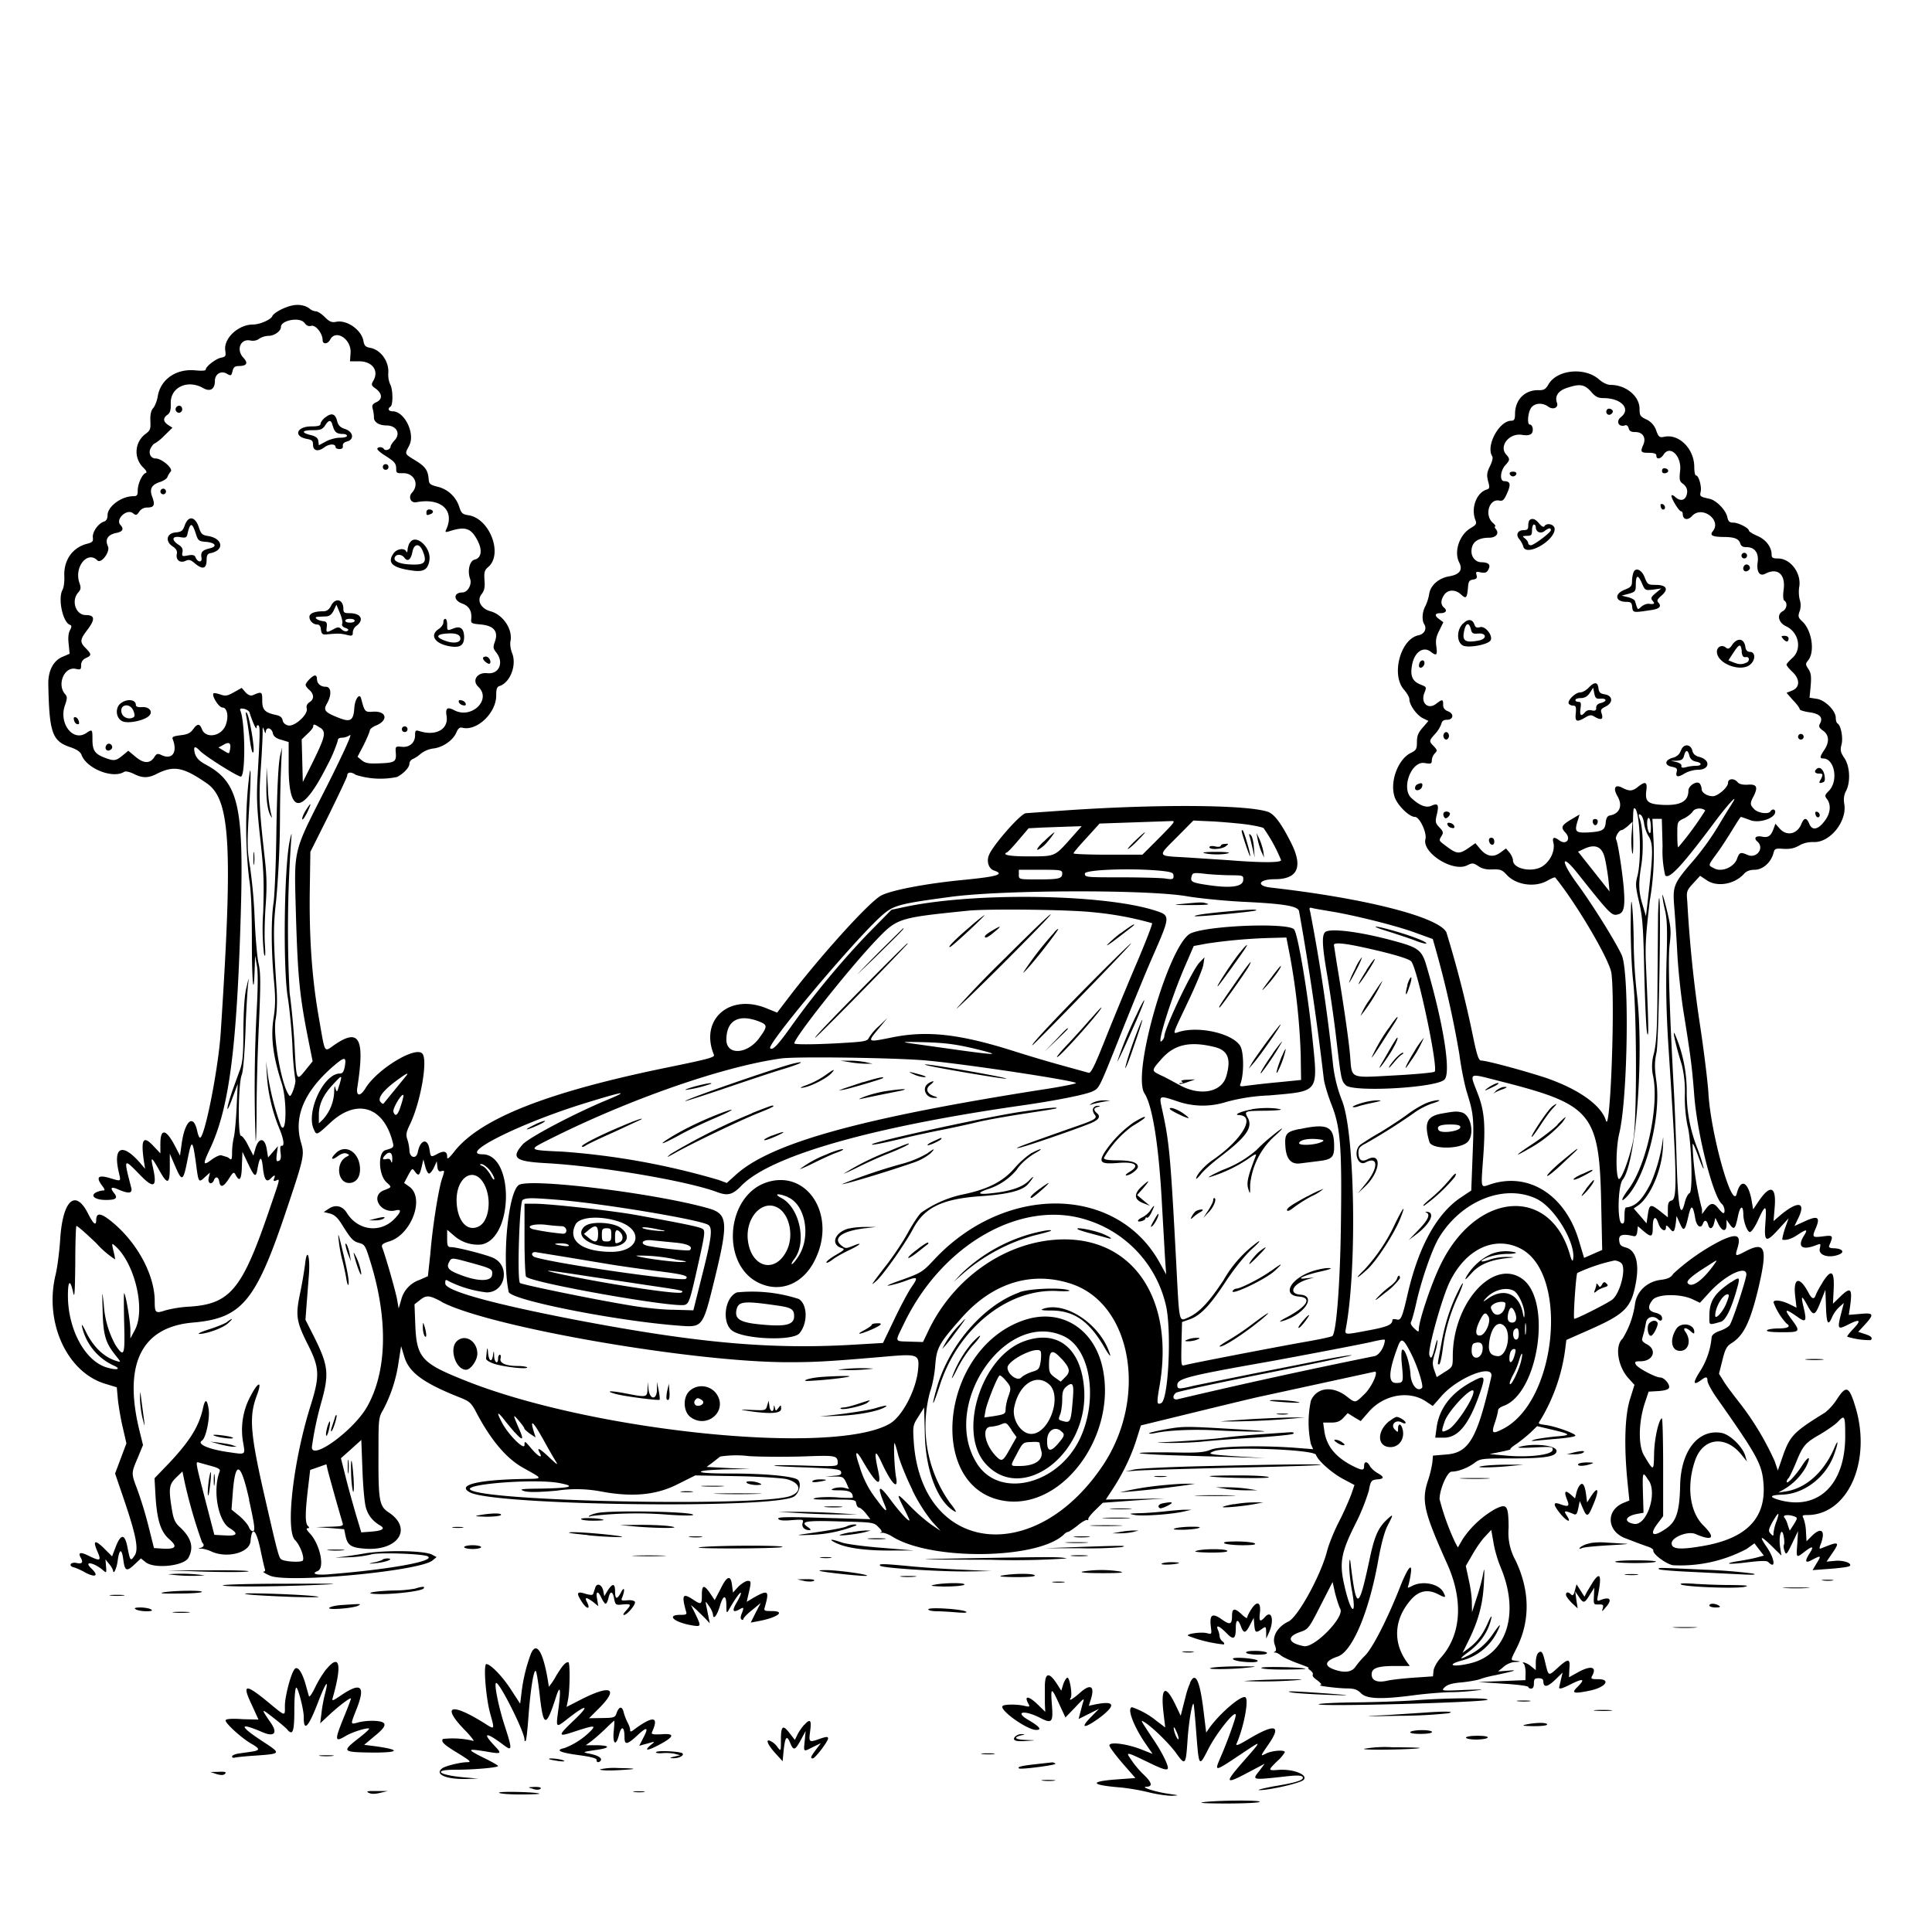 <svg xmlns="http://www.w3.org/2000/svg" id="svg" width="1024" height="1024" version="1.1">
  <path fill-rule="evenodd" d="M154.5 162c-4.3 1-9.5 3.9-10.2 5.6-.7 1.8-6.6 4.4-10.2 4.4-7.8 0-15.7 7.4-14.7 13.8.4 3 .2 3.3-2.3 3.8-2.8.6-8.1 4.7-8.1 6.4 0 .5-2.4.6-5.4.3-10.2-1-18.5 4.7-20 13.8-.4 2.4-1.5 5.2-2.4 6.2q-1.7 1.8-1.5 6.8c.2 4.3 0 5-2.7 7a11.7 11.7 0 0 0-1.2 17.6q2.7 2.6 1.4 3c-1.9.7-4.2 5.8-4.2 9.3 0 2.5-.4 3-2.4 3-6.3 0-13.6 5.5-13.6 10.1q0 2.8-2 3.4c-3 1-6.1 5.5-5.8 8.4.3 2-.2 2.6-3 3.3-7.9 2-12.6 8.9-12.1 17.5.1 2.7-.3 5.8-1 7-2.5 4.7.2 17.2 4 18.5q1.4.3 0 2.8-1.3 2.4-.7 7.4l.5 5.1-3.7 1.6c-4.9 2-7.7 7.4-7.6 14.4.5 25.9 2 30.4 11.9 33.6q4.9 1.7 5.7 4c2.7 7.3 16.6 12.8 22.6 9 .8-.5 2.8 0 5 1 4.6 2.4 7.8 2.4 12.4 0 9-4.5 14-3.5 26.3 5 12.6 8.5 14 33 7.5 131.9-1.2 19.1-8.5 56-11 56-.4 0-1-1.4-1.4-3.2-2-9.9-6.7-6-8.4 7l-.8 5.7-2.6-5c-4.8-9.2-7.8-9.7-7.8-1.2v5l-3.5-3.7c-5.5-6-6.9-4-5.3 7.4l.7 4.5-2.2-2.6c-9.7-11.4-15-9.4-11.7 4.6 1.1 4.9 1.4 4.7-4.5 3q-9.3-2.9-4.7 3.5c1.9 2.5 2 3 .7 3-1 0-2.5.5-3.6 1-3.3 1.8-.5 4 5.2 4 5.4 0 6.5-.9 4.4-3.6q-3.5-4.4 2.1-2c5.8 2.5 7.8 2.2 6.9-1.1-4-15.4-4-15.5 4-7.3 8.1 8.5 10 7.6 7.5-3.5-1.3-5.7-.6-5.4 3.2 1.4 4.5 8.2 5.8 8 5.8-1.1v-7.3l2.8 6.5c3.7 8.6 4.3 8.3 6.6-3.4 2.2-11.1 2.7-10.9 4.5 2.3 1.3 10 1.4 10.1 4.7 7l2.7-2.4-.7 2.8c-.7 3 1.7 4 2.8 1.2.8-2.2 2.4-1.8 2.8.7q.8 5.2 5-1.3c2.5-3.9 2.7-4 3.8-2q3 5.7 3.2-5.1l.3-7.3 3 6.3c3.4 7.2 4.2 7.6 5 2.5q1.8-9.8 2.8-.8c.7 6.8 1.9 8.5 4.2 6.1q3-3 1.8 0-.8 1.9 1 1.1c2.2-.8 2.6-2.4-4.4 18-13.6 39.5-20.1 47.3-40.8 48.8a65 65 0 0 0-13.4 2c-5.3 1.8-5.7 1.4-5.7-4.9C82 676 73 659 59.8 648c-6.2-5.2-8.8-5.6-8.8-1.3q-.1 4.9-4.4-3.6c-6.7-13.2-13.4-6.9-14.7 13.8-.4 6.4-1.5 14.8-2.4 18.6-6.2 25.3 6 52 26.5 58l5.9 1.8.6 6.6c.4 3.6 1.5 10.3 2.6 14.8L67 765l-3 8-3 8 4.4 12.9c6.7 19.6 8.2 27.2 6 30.5s-2.4 3-3.8-4.1q-2.1-11.1-6.2-.6l-2 5.2-4.2-4.2q-7.3-7.1-3.7 1.3c2.3 5.2 1.8 5.6-3.9 2.9q-7.4-3.8-4.7.9 2 3.6-2.4 2.6c-1.3-.3-2.6 0-3 .6q-.5 1.1 1.5 1.7c1.3.3 4.2 1.6 6.6 3 5.2 2.6 6.8 1.4 2.9-2.3-4.7-4.4 1.5-3.3 6.5 1.2 1.4 1.2 1.5.9 1.2-2.4l-.3-3.7 2 2.5a11 11 0 0 1 2 3.3c.2 2.8 2-1.1 2.5-5.3.9-6.4 2.2-6.4 3 0 .8 5.8 1.8 6.1 6.1 2l3.2-3 2.5 2c4.7 3.7 20.4 2 22.7-2.4 3-5.6 1.5-10.7-5-16.6-2.1-2-3-4-3.8-9-1.8-11-1.5-13.2 2.2-16.8l3.4-3.3 1.2 5.8a268 268 0 0 0 9.2 31.8q2 2-.8 2.9-2.2.6.2.4c1.1 0 3.7.6 5.7 1.6 8.4 3.7 20.2.5 20.6-5.6.7-8.3 3-6.2 5.3 4.8 1 4.7 2 9.3 2.3 10q.4 1.3-.7 1.4c-.7 0 .8 1 3.3 2.1 9 4.2 79.1-2.3 86.2-8l2.2-1.8-2.4-1.3c-4-2.2-25-2.5-36-.6-5.2.9-11.5 1.8-14 2s-.1.2 5.2 0a60 60 0 0 0 12.5-1.5c3-1.2 27.6-.4 30 1 4.5 2.5-20.5 7-52.4 9.5-6.6.6-9.6-.3-6-1.7 4-1.5 1.4-14.1-4.1-20q-2.5-2.6-1.2-2.7 1.5 0 .2-1.2c-1.5-1.5-1.5-6.6 0-19.5l1.2-10.2 4.3-1.5 4.3-1.5.6 2.7c.5 2.2 5.6 20.5 8 28.5.5 1.5-.3 1.7-6.8 1.9l-7.3.2 7.5.5 7.4.6.7 3.4c1.1 5.3 3 6.5 11.3 7 17.1.8 24.2-11 11.6-19.3-5-3.3-5.5-6.2-5.4-31.1 0-18.6 0-19.1 2.6-23.5a77 77 0 0 0 8.1-25.3l1.3-8.2 1.7 5.6c2.5 8.4 10.2 14 29.7 21.7 5 2 5.8 2.8 8.5 7.9q11.3 21.5 24.3 29c11.6 6.5 11.6 6-.4 6.2-23.6.5-34.5 3.3-27.3 7.1 13.1 7 162.6 8.9 171.9 2.1 2.8-2 3.9-7.2 1.8-8.8-2.3-1.9-17.6-3.3-35-3.3q-16.7 0-16.3-1c.3-.6 6.2-1 13.3-1.2l12.7-.2-11.5-.5-11.5-.6 3-2.2 4.2-3.3a56 56 0 0 1 15.5-.2c7.9.4 21.3.4 29.8.1 16-.6 17-.4 17 3.5 0 1.8-.8 1.9-17 1.4-9.4-.3-16.9-.3-16.6 0s8.3.7 17.8 1c15.1.6 17.3 1 17.6 2.4s-.6 1.8-4 2l-4.3.5 4.7-.1c4.4 0 4.8.1 6.3 3.2l1.5 3.4-2.8-.7c-1.5-.3-4-.1-5.3.4-2 .8-1.5 1 3.2 1 5.3.1 6.9 1 6.9 3.8 0 .3-3.5.3-7.7 0-4.3-.4-9.6-.2-11.8.2-3 .7-1 1 8.5.9 12 0 12.5 0 12.8 2q.4 2 1.5 2.3c.7 0 2.3 1.4 3.6 3l2.4 3.1-24.8-.7c-19.7-.6-24.6-.5-24 .5q.6 1.3 7.2.7c6-.4 6.3-.4 5.7 1.5-.6 2.1.9 3.8 3.6 3.8q1.5 0-.8-1.6c-4.4-3-1.5-3.6 17-3 17.5.4 18 .5 20.4 3q2.6 2.5 1.2 2.9-1 .4.6.1c1-.1 3.5.7 5.5 2 20.5 12.9 77.2 12.2 91-1.1.6-.7 1.6-1.3 2-1.3.5 0 2.8-1.5 5.2-3.4 2.3-2 4.7-3.2 5.1-3q.8.4.6-.4c-.2-.5 1.5-2.7 3.7-4.8l4-3.9 16.5-1.2 16.5-1.1-15.7.3-15.7.3 4-6.1c5.2-8 9.7-17.4 12.4-26.2l2.2-7 29.9-7.3c16.4-4 31.7-7.7 33.9-8.1l60.2-13.1c2 0-1.6 8.1-5.4 11.8-5.1 5-4.8 5-9.7 1.2-7.5-5.7-15.8-4.6-18.8 2.4a55 55 0 0 0 0 23l1.2 2.7-7.7-.6c-18.3-1.5-41.5-1.1-46.4.8-4 1.6-7 1.8-21.3 1.5-9.1-.1-16.6 0-16.6.4 0 .3 8.9.9 19.8 1.2l33.2 1 13.5.4-13.4-.8c-16.4-1.1-17.5-1.3-13.8-2.8 6.4-2.7 53.3-1 54.2 1.9 1 3 8.2 9.5 14.4 12.8l6 3.2-1.8 5.2a158 158 0 0 1-6.4 14.2c-2.6 5-5.4 12-6.3 15.5-3.2 12.7-15.5 35.2-20.6 37.5-5.7 2.7-8.8 8-7.1 12.4.8 2.2.8 3.1 0 3.5q-1.1.5.2.5c.8 0 2.2.8 3.1 1.6 1 .8 4.8 2.6 8.6 4s6.5 2.4 6 2.5q-.8.1 1 1.4 1.6 1.4 1.2 2.2c-.4.8.7 1.8 2.4 3q3 2.4 1.7 2.5c-2.6.3 8.5 1.7 13.8 1.8 4.2 0 5.7.6 7.7 2.6 3 3 10.7 3.3 28.1 1 6-.8 14.6-1.5 19-1.6 4.4 0 11-.5 14.5-1q6.6-.7-6.4-.2c-12.8.6-12.8.5-10.9-1.4 1.4-1.4 4-2.2 9-2.6 4-.4 8.4-1.2 10-1.8s5-1.5 7.8-2c11-2.4 12.4-2.9 6.7-2.4l-5.2.4 2.9-2.4c1.6-1.5 4.3-2.6 6.2-2.6q4.4-.2.6-.6c-3.3-.5-3.3.2.2-6.9 7.2-14.4 7-30.3-.6-46.3a30 30 0 0 1-3.7-17.3c-.1-12-.9-13-6.9-10.1a51 51 0 0 0-17.4 16l-2.6 4.5-1.4-2.6a132 132 0 0 1-8.3-23c0-5.3 4.1-14.6 6.4-14.6 3.4 0 8.7-2 12.2-4.7 3-2.2 3.9-2.3 19.5-2.3 18 0 23.9-1 23.9-4s-12.8-4.3-20-2c-1.4.4 2.2.5 7.9.2 9.8-.5 10.3-.4 10 1.4-.5 2.5-12.5 4-24.6 2.9l-8.8-.8 6-1.2c3.3-.7 5.6-1.3 5.1-1.4s.9-1.3 3-2.7 5.5-4.2 7.5-6l3.6-3.5 6.4 1.5c12 2.8 12.3 3.3 3 4-4.5.5-9.5 1.2-11 1.7q-3.2 1 1.9.4l12.3-1.1c4.2-.4 7.7-1 7.7-1.5 0-1.1-10.5-4.9-15.7-5.6-4.2-.6-4.3-.6-2.8-2.7a97 97 0 0 0 13-36.8l.7-5.6 12-5.3c19-8.4 22.4-11.7 24.8-24.8 2-10.7 0-17.5-5.3-18.9-2.6-.7-3.3-1.4-3.5-3.8-.3-3 1.9-3.6 7.8-2.2q1.5.3 1.8-2.5l.3-2.8 3 2.6c4.2 3.5 4.9 3.2 4.9-2 0-5.6 1.5-6.6 3-2 1.2 3.5 4 4.9 4 1.9q-.1-1.8 2 .7c2 2.6 2.6 2 3.3-3.6l.3-3 1.8 4c2 4.5 2.7 4 4.6-4.4 1.4-5.9 2.3-5.4 3.5 1.6.7 4.3 3 5.9 4.1 2.8.8-2.1 2-1.9 2.7.5.7 2.9 2.4 2.5 3.2-.7l.7-2.8 1.6 3.3c2 4 4.2 4.2 4.3.5v-2.8l1.6 2.3c2.4 3.4 3 2.7 4.4-3.9 1.1-5.7 2.8-6.6 2.9-1.4 0 4 2.1 9.5 3.5 9.5.8 0 2.8-2.9 4.4-6.5 3.9-8.5 4.5-8.2 3.8 1.5-.8 10.4.2 11 7 3.5l5.3-5.8-2 5.6c-1 3.2-1.6 5.8-1.2 5.8q3.4.5 8.1-2.7c4.8-3.2 5.5-3 3 .9-3.3 5.6-.7 7.5 6.6 4.7 2.6-1 2.6-1 2 1.9-.7 3.4 4.7 5.1 10 3.1 3.5-1.3 2.1-3.2-2.4-3.4q-3.4 0-2.5-1.6c2.2-5.2 2-5.4-3.4-4.7-5.8.7-5.9.5-3.6-4.8 2.2-5.5.7-6.3-6-3.2l-5.5 2.5 2.1-4.3c4-8.3 0-9.2-9-1.9l-4.2 3.6.6-7.1c1-11.4-2.3-12.7-8.7-3.1l-2.7 4-1-5.8c-2-9.3-5.7-10.5-7.7-2.5-2.3 9.1-13.7-31.4-15-53.2-.3-5.5-2.3-22-4.5-36.5a686 686 0 0 1-6.7-65.1c-.5-5.4-.4-5.8 3.1-9.7l3.7-4 3.6 2.4c5.5 3.7 14.7 2.1 19.7-3.5q1.9-2.1 5.6-2.1c4.2 0 8.6-3.8 9.9-8.6.7-2.7 1-2.8 5.4-2.5 3.4.2 5.8-.3 8.2-1.7q3.4-2 7.8-1.9c8.6.4 17.8-11 16.2-20.2q-.7-4 1-7c2.4-4.7 2-13.1-1-17.4-2-3-2.2-4.1-1.5-6.9 1-3.4-.2-10.2-2-11.3-.6-.3-1-1.7-1-3 0-3.8-5.6-9.4-10-10.1l-3.9-.6.6-6.3c.4-5 .2-6.7-1.2-8.9-1.6-2.4-1.6-2.8-.3-4.4 3.9-4.4 2.2-16-2.9-20.8-2.2-2-2.4-2.7-1.5-5.3q1.1-3 .1-6.3c-.5-1.8-.6-4.7-.3-6.5 1.4-7.3-4.5-15.3-11.2-15.3-2.8 0-3.4-.4-3.4-2 0-4.1-3-8-7.6-10-2.4-1-4.4-2.3-4.4-2.7 0-1.4-5.6-4.3-8.3-4.3-2 0-2.7-.6-3.2-3-.8-3.7-5.8-8.8-9.3-9.6-5.1-1.1-5.4-1.3-4.8-3.8.6-2.6-1-8.6-2.5-8.6-.5 0-.9-2-.9-4.5 0-9.6-8.1-17.7-15.9-16-2.5.5-3 .2-4.3-3.4a10 10 0 0 0-5.2-5.8c-3.2-1.5-3.6-2-3.6-5.6 0-6.7-7.2-12.7-15.4-12.7-1.7 0-4.2-1.2-6.2-3-7.5-6.5-22-5.1-26.6 2.6-1.6 2.8-2.5 3.3-5.7 3.2-7 0-12 5.1-12.1 12.4 0 3-.4 3.8-2 3.8-6.4 0-13.6 13.3-10.1 18.8.5.8 0 2.9-1.2 5.3-1.6 3.3-1.8 4.6-1 7.9 1 3.5.8 4-.8 4.5-5.3 1.7-8.3 9.6-6 15.9.9 2.2.6 2.7-2.4 4.5-6 3.5-9 12.5-6.1 18.2q3.1 6-5.5 7.4c-5.4 1-9.7 4.7-10.4 9.3a24 24 0 0 1-2 6.4c-1.7 3-2 7.6-.6 9.7 1.5 2.3 0 5.2-3 5.8-9.6 1.9-14.7 20.9-7.8 28.8 1.6 1.8 2.9 4.1 2.9 5.1 0 3 3.7 8.2 7 10l3.1 1.5-3 3.5c-2.4 2.7-3.1 4.4-3.1 7.7 0 3.7-.4 4.4-3.3 5.8-6.5 3.2-11 14.6-8.7 22.7 1.1 4.5 7.8 11.2 11 11.2 2.4 0 6.4 8.4 5.5 11.8-1.8 7.3 14.8 17.7 22.2 13.8 2.7-1.3 3.2-1.3 5.9.5q2.8 2 7.6 1.7c4-.1 5 .2 7.5 3 5 5.3 14.8 6.7 21.4 3 2.1-1.2 4-2 4.2-1.7 11.4 14 29 44 29.8 50.8 2 15.9-.6 85.5-2.9 78.1-2.5-8.4-15-17-32.4-22.9-12.4-4-31-9-33.9-9-1.2-.1-2.2-3.1-4.3-13.4a594 594 0 0 0-14-54.6c-4.3-8.1-42.8-18-93.4-23.7-7.7-1-5.9-4.4 2.4-4.4q18.4 0 8.7-19.3c-5.3-10.5-9-15.4-12.5-16.5-11.6-3.7-57.5-4-105.3-.8l-22.7 1.6c-2.7 0-17.8 17.2-19.7 22.4-1.3 3.3 0 7.2 2.8 8 5.8 2 1.6 3.2-15.6 4.9-21 2-39.9 5.7-44.7 8.6-7 4.3-32.3 32.4-48.9 54.2l-5.8 7.6-5.7-2.3c-19.6-8-35.5 6-27.8 24.7.6 1.3-3.3 2.3-24.8 6.7-63.5 13-98.9 27-112.7 44.4-3 3.8-3.9 4.5-3.9 3q.1-4.4-5-1.7c-3.8 2-3.7 2-4.4-2.5-1-6-4.9-5-6.2 1.8-.8 3.8-4.4 2.8-4.4-1.2a24 24 0 0 0-1-5.4c-1-2.7-.8-4 1.5-8.7 5.5-11.7 9.3-33.6 6.4-37-3.5-4.3-23.7 8-30 18-2.9 4.9-5.3 4.7-4.5-.2 4-25.8 1.1-31.4-11.7-22.8-6.2 4.2-5.2 5.9-8.7-14.1-3.7-20.9-5.2-43-4.8-68.4l.3-19.5 9.8-19.6c5.3-10.8 9.7-20.1 9.7-20.7 0-2 2-2.3 4.6-.5a43 43 0 0 0 21.9 1.1c3.4-1.8 6.5-5 6.5-7 0-1 .8-2.1 1.8-2.5a17 17 0 0 0 4.2-2.8 14 14 0 0 1 6.8-2.8c5-.6 10.4-4.4 12.1-8.5q1.3-3.1 3.1-2.5c7.7 2 18-7.8 18-17 0-3.6.4-4.7 1.8-5.1 5.7-1.9 9.2-11.2 6.6-17.5-.8-2-1.2-4.8-.8-6.5 1.1-6.2-4-13.8-10.6-15.6-5.1-1.4-7.4-5.7-4.8-9 1.5-1.9 1.9-3.6 1.6-7.5-.3-4.2 0-5.3 2-7 7.9-6.8.8-25.6-10.4-27.4-3.3-.5-3.9-1-5.1-4.8a16 16 0 0 0-11.7-10.4c-3.7-1-4.2-1.4-4.4-4-.4-4.7-1.8-6.7-7.3-10-5.7-3.6-5.4-3-3-7.8 3.3-6.3-2.5-18.1-8.8-18.1-2.2 0-2.8-1.4-1.1-2.5 1.4-.9 1.3-9.2-.2-11.8a13 13 0 0 1-1-5.9c.5-6.1-3.9-12.3-9.4-13.4-2.7-.5-3.3-1.1-3.8-3.8-1.1-5.9-9-11.3-14.6-10-2.2.4-3.4-.1-5.8-2.5-1.7-1.7-3.8-3.1-4.8-3.1a6 6 0 0 1-3.3-1.4c-2.2-1.8-6-2.5-9.6-1.6m6.9 9.1q1.4 2.2 3.6 1.6c2.3-.6 6 4 6 7.6 0 2.3 2.7 2.2 4-.3 3-5.7 11.4-.2 10.8 7.2l-.3 4.3h4.8c7.2 0 10.8 5.1 7.4 10.6-1 1.8-.9 2.3 1.6 4 3.4 2.6 3.5 5.6.1 7.1-2 1-2.4 1.6-1.8 3.7.4 1.4.6 3.4.6 4.3-.1 2.5 2.7 4.3 6.7 4.3 5.2 0 7.6 4.3 4.3 7.8-1.2 1.3-2.2 2.8-2.2 3.4 0 1.5-2.8 2.5-3.5 1.3-.8-1.3-3.5-1.3-3.5 0 0 .5 2 2.2 4.3 3.6 4.9 3.1 5.7 4 5.7 7.1 0 2 .5 2.2 3.5 2.1 6-.2 9 5.9 4.8 10.4-2 2.3-.6 5.5 2.3 5 13-2.5 20.5 4.2 16 14.2-.8 1.7-.6 1.8 1.5 1.2 8.4-2.7 11.5-1.8 14.9 4.7 2.8 5.2 2.2 9.4-1.4 10.3-2.7.6-4 6-2.4 10.3 1 2.9-1.3 7-4 7.1-5 0-5 4.2-.2 5.9q5.3 1.9 4.8 7.9c-.3 2.6-.1 2.7 5.2 3.2q10.2 1 7.3 9.1c-1 2.8-1 3.5.7 5.7 4.3 5.3 1.5 11.7-4.7 11-5.4-.6-8.3 3.9-4.8 7.2 7.2 6.7-3.4 17.2-12.6 12.5-3.8-2-4.9-1.3-4.2 3 1.1 7-5.6 10.8-14.4 8-2-.6-2.3-.4-2.3 2.2 0 4-3 6.6-7.2 6.1-3.2-.3-3.3-.2-3 3.4.3 4.6-.6 5.1-9 5.4-5.4.2-7.2-.1-9-1.6l-2.3-1.9 3.3-6.3c1.7-3.5 3.2-7 3.2-7.6 0-.7 1.5-2 3.4-2.7 6.6-2.8 5.5-7.7-1.6-7.3-4.4.3-4.5.2-6.4-7-.8-3.1-3.3.3-3.6 5-.4 6.6-2 7.7-7.9 5.4-7.7-3-8.7-4.1-6.6-7.7 2.6-4.6 2.3-8.9-.6-8.9-2.8 0-4.7-1.7-4.7-4.2q0-1.6-1-1.8c-1.3 0-5 3.7-5 5 0 .6.9 1.8 2 2.7 2.5 2.2 2.6 5 0 6.5q-1.9 1.3-1.4 3.3c.8 3.2-6.5 9.8-9.9 9q-2.5-.7-2.9-2.8t-3.3-2.7c-6.1-1.3-7.5-2.7-7.5-7.7 0-4.8-.2-4.9-5.1-2.8q-1.7.6-3.8-1.6l-2-2.3-4.1 2.3c-3.5 2-4.5 2.1-7.2 1.2-1.7-.6-3.4-.9-3.6-.6-1.2 1.1 2.8 7.5 4.7 7.5 2.6 0 3.5 5.1 1.6 9.6-2.4 5.8-10.6 7-12.5 1.8-1.2-3-2.4-3-4.7.2-1.5 2-3 2.7-6.7 3.1-3.8.5-4.6.9-4 2.2 2.6 6.8-.3 11-6 8.3-2.1-1-2.7-.8-4 1.4q-3.5 4.9-10-.7l-3.6-3-3 2.5c-3.7 3-4.6 3.1-10 1-4.9-2-6-3.8-6-9.8 0-5.1-.1-5.2-3.4-3-7 4.6-14.5-5.2-11.2-14.7 1.3-3.7 1.3-4.6.2-5.9-4.6-5-.6-14.8 5.5-13.5 2.6.6 2.9.4 2.9-2q0-2.5 2.5-3.7c3.1-1.4 3.1-2 0-5.2-3.3-3.3-3.2-4.6 1-10 4-5.4 3.8-7.6-1-7.6-5.4 0-7.9-7.7-4-12 1.4-1.6 1.5-2.5.6-5.1-2.9-8.3 4.2-17.2 9.5-11.9 2 2 7-4.6 5.6-7.5-1.7-3.6 0-6.1 4.3-7q5.3-1 2.4-4.2c-3-3 3.4-9 6.7-6.2 1.5 1.2 1.9 1 3.2-.9A5 5 0 0 1 78 269c3.7 0 4.3-1.3 2.7-5.6s-.4-6.5 4.3-8c1.8-.6 3.5-1.8 3.7-2.5.3-.8 1-2.1 1.8-3 1.4-1.6-4.8-6.9-8-6.9-2.7 0-4-2.9-2.6-5.5q1.3-2.3 2.2-2.5a25 25 0 0 0 5-4.1l4.3-4.2-2.2-1.4q-4.2-2.8-.4-5.5c1.4-1 1.8-2.5 1.7-6.1-.2-8.5 9-12.7 17.2-8 3.7 2.1 6.2.6 6.2-3.8 0-3.5 3-5.5 6-4 2.6 1.5 2.7 1.4 3.4-1.4.5-2 1.3-2.5 3.6-2.5q6-.2 2.1-4.4c-4-4.3-1.5-10.3 3.8-9.1 1.6.3 3.4 0 4.6-1a10 10 0 0 1 5-1.5c3 0 6.5-2.5 6.5-4.7 0-3.6 10.1-5.4 12.4-2.2m681.9 36.4c2.4 2.8 3.8 3.5 6.6 3.5 9.5 0 14.8 5.7 9.4 10-3 2.3-1.2 5.7 2.2 4.4q1.2-.3 1.8 1.5c.4 1.6 1.3 2.1 3.6 2.1 3.9 0 5.8 3 4.2 6.7-1.7 3.8-1.4 4.3 2.9 4.3q4.2 0 4 1.5c0 2.2 2.3 1.8 3.8-.5 3.4-5.4 9.7.7 8.8 8.5-.5 4.5-.3 5.6 1.2 6.7q3.6 2.5 2.1 6.6c-1 2.6-3.5 2.9-6 .5q-1.7-1.4-1.9-.5c0 1.6 4 8.2 5.1 8.2q.8.1.9 1.4c0 3 2.6 3.7 5 1 5.3-5.6 15.8 2.3 10.9 8.2-1.7 2.1-.3 2.9 5.4 3 6.1 0 8.4.9 9.2 3.5q.6 2 3.4 1.9c4.2 0 6.5 3.1 5.8 8s1 7.7 4 6.1c6.5-3.4 10.8.2 9.8 8.2q-.7 5.4.4 6.1c1.8 1.2 1.2 4.5-1 5.6-3.2 1.8-2.2 6.1 2 8 6.7 3.3 8.4 12.2 3.1 16.8-1.6 1.5-3 3-3 3.5s1.4 2.2 3 3.7c4.2 3.9 4.2 8.3 0 10l-3 1.2 3.5 4c2 2 3.5 4.2 3.5 4.7s2.3 1.2 5 1.6q8.3 1.1 5.8 5.9c-.9 1.6-.6 2.3 1.6 3.9 3.2 2.3 3.4 6 .6 10.2-2.4 3.6-2.5 4.5-.6 4.5 6 0 8.2 11.6 3.2 17-2.4 2.4-2.5 2.8-1.1 4.6 2.1 2.8 1.8 7.1-.7 10.7-3.8 5.5-7.2 6.3-8.8 2.2q-2-4.8-4-.1c-2.1 5.6-7.6 7-11.4 3l-2.5-2.8-1.1 3c-1.4 3.6-2.8 4.5-6.2 3.8-3-.6-4.4.8-2.3 2.6 4 3.4-.3 9.3-5.2 7.1-3.6-1.6-4.3-1.4-5.5 2-1.5 4.4-8 7.3-12 5.2-3.5-1.7-3.5-1.4 1-7.6 2.2-2.9 5.8-8.5 8.2-12.4s4.5-7.3 4.8-7.3c.4 0 2.6.8 5 1.7 4.7 1.8 13.2-1 13.2-4.4 0-1.5-1.6-1.7-2.5-.3-1 1.7-6.4 1-8.5-1-2.4-2.4-2.5-3.2-.4-7.1 2.4-4.8 1.6-6.4-3.2-6q-4 .2-5.3-1.3c-1.9-2.3-5.1-2-5.1.3 0 2.4-5.4 7.1-8.1 7.1-3 0-5.9-1.9-5.9-3.8 0-1-.5-2.3-1.1-3-1.6-1.5-5.9 1.3-5.9 3.8 0 5.7-4.1 8-13.5 7.6-8-.4-9.6-1.7-8.8-7.7.6-4.5-.5-5-4.4-1.9-3 2.4-4.5 2.5-8.4.5-3.8-2-5 .2-2.5 4.5 2.9 5 1.2 9.2-3.9 10.2q-2 .2-2.3 3.5c-.4 4.3-1.7 5-9.2 5.5-7.1.3-7.6-.3-5.4-7.1l.7-2.4-4.4 2.6c-5.3 3.2-5.7 4.2-3 7.1 3 3.3.4 6.6-3.2 4.1q-4.5-3.4-3.2 1.4c.8 4-1.6 9.3-5.5 12-5.2 3.8-16 1.8-16-3 0-.9-.8-2.7-1.8-4l-1.9-2.2-3 2.2q-5.6 4.1-10.7-2l-2.5-3-3.7 2.6c-4.7 3.2-6.1 3.2-11.2-.6-4.7-3.5-4.6-3.2-3-5.9 1-1.6.9-2.3-1.2-4.5s-2.3-2.9-1.3-7c1.2-5.1.5-6-3-4.4q-4.2 1.8-10.6-4.2c-5.4-5.1 0-19.6 7-18.5 3.5.6 3.9.4 3.9-1.5a6 6 0 0 1 1.6-3.6c1.4-1.4 1.3-1.8-.5-3.7-2.7-2.8-2.7-2.9.8-6.8a16 16 0 0 0 3.2-5.3q.4-2 2.9-2c3.5 0 3.9-3.2.6-4.5q-2.7-1-2.6-3.5c0-3-.4-3-3.7-.5-4.2 3.3-8.3-.3-6.3-5.6 1.3-3.4 1.4-3.2-2.5-4.8-3.9-1.7-5-4.6-4-10 1.2-7 6-10.3 10-7.1 3 2.3 3.5 1.8 2.9-2.8-.5-3.3-.1-5.3 1.6-8.6l2.1-4.3-2-1.5c-2.8-1.9-2.6-3.3.3-3.3 3.1 0 4-1.4 2-3q-2.7-2.5.2-6.8c2-2.8 6-2.9 9 0 2.6 2.4 3.1 1.8 3.6-4.2.2-2.8.8-3.6 2.6-3.8 1.9-.3 2.3-.8 1.9-2.4-.5-1.8-.2-2 2.3-1.4 2.3.4 3.2.1 4-1.6q2-3.7-3.7-3.8c-3 0-5.3-2.6-5.3-5.8q.1-7.1 9.3-7.2c3.8 0 5.6-2.3 3.6-4.6q-1-1.3-.3-1.4c.4 0-.2-1-1.4-2-4.4-4.1-1.8-12.7 3.5-11.7 2 .4 2.6-.3 4.3-4.1 2-4.6 1.6-6.1-1.7-6.2-2.5 0-2-5.7.8-8.6 2.3-2.5 2.4-3.2.3-5.5-4-4.5 1.7-11.6 8.5-10.4q3.9.6 5-.8c1.2-1.5.5-4.7-1-4.7s-1-6.4.7-8.8c1.8-2.6 6-3 9.2-.6 2.6 1.8 5.5.4 4.5-2.2-1.2-3.3.6-6.2 5-7.7 7-2.4 9.5-2.1 13 1.8m-749.9 8.6c-1 1.7 1.3 3.6 2.7 2.2 1.2-1.2.4-3.3-1.1-3.3q-.9.1-1.6 1m758.2 1.5c-.6 1.7 1 3 2.4 2s1.2-2.2-.4-2.8q-1.4-.4-2 .8m-679 3.6c-1.4 1.1-2.6 2.7-2.6 3.5 0 1-1.3 1.4-4.9 1.4-7.7 0-9.7 5.2-2.5 6.6 2.8.5 3.4 1 3.4 3 0 3.4 2.6 4 6 1.5 2.7-2 6-2 6 0 0 .5 1 .9 2 .9q2.1 0 1.8-1.7-.2-1.6 2.2-2.3c4-1 3.4-5.2-1-6.6-2.6-.9-3.6-1.9-4.2-4.2q-1.4-5.9-6.2-2m3.9 4.5c.8 3.2 2 4.3 5.3 4.3 1.2 0 2.2.4 2.2 1s-1.7 1-3.8 1-5.4.9-7.4 2l-3.7 2-.3-2.3q-.1-2.2-4-3.1c-5.3-1.3-4.7-2.6 1-2.6 4.2 0 5.2-.4 6.6-2.5q3-4.8 4 .2m26.6 21.8q.1 1.4 1.5 1.5 1.4-.1 1.5-1.5-.1-1.4-1.5-1.5-1.4.1-1.5 1.5m678 2q0 1.6 1.8 1.3c2-.4 2-2.2-.2-2.6q-1.5-.2-1.6 1.3m-80.7 1.8a2 2 0 0 0 1.7 1.2 2 2 0 0 0 1.8-1.2q.2-1.3-1.8-1.3t-1.7 1.3M85 260.5q.2 1.4 1.5 1.5 1.3-.1 1.5-1.5-.2-1.4-1.5-1.5-1.3.1-1.5 1.5m795.2 8q.4 1.5 1.3 1.6c1.5-.1 1.2-2.4-.3-2.9q-1.4-.4-1 1.2M226 271.5c0 1.7.2 1.8 2.4.9 1.8-.7 1.2-2.4-1-2.4q-1.3.1-1.4 1.5m-128.1 7c-1 2.9-1.8 3.4-4.8 3.7-4.8.4-5.7 4.7-1.6 7.4q2.8 1.8 2.2 4c-.6 3.2 1.7 5 4.6 3.7 1.9-.9 2.8-.6 5.1 1.4q6 5 6.1-1.7c0-2.7.5-3.5 2-3.8 7.6-1.5 6.7-7.8-1.2-9.1-3.2-.5-3.8-1.1-5-4.9-2-5.6-5.5-6-7.4-.7m712.8-2.8c-.4.3-.7 1.7-.7 3 0 1.8-.5 2.3-2.5 2.3-3.1 0-4.3 2.5-2.2 4.8.8 1 1.8 2.7 2.1 4 1.7 5.3 16.6-3.2 16.6-9.4 0-2.5-4.2-3.6-5.5-1.4q-.7.8-2.7-1.5-3-3.7-5.1-1.8m-706.8 7.5c1.1 3.4 1.6 3.7 5.3 4 4.9.4 6.2 2.4 2.1 3.4s-5 2-4.5 5c.5 2.7-2.1 2.6-3.2-.3-.5-1.1-1.5-1.4-4-.9-3 .6-3.3.5-2.9-1.7q.6-2.4-2.1-4c-3.9-2.6-3.4-4.7.9-4 3.1.5 3.5.3 4-2.3 1.4-5.7 2.4-5.5 4.4.8m710.1-3.8c0 2.5 2.5 3.7 4.6 2.1q3.4-2.6 3.4-.5c0 1.2-9 8-10.6 8q-1.3-.1-1.4-1.1-.2-1.2-1.7-2.5c-1.6-1.2-1.5-1.3 1-1.4 2.3 0 2.7-.4 2.7-3 0-1.6.5-3 1-3q.9.1 1 1.4m-597 8.5c-.5 1-1 2.8-1 3.8q-.2 1.6-.7.6c-.8-2-5-1.5-6.7 1-3.6 5-.6 7.7 9.9 9.1 6 .9 8.3-.5 9.1-5.4 1.1-7-7.6-14.6-10.5-9.1m6.9 4c2.5 6.1 1.3 7.6-6 7.3-6.4-.2-10-1.9-8.6-4.1 1-1.6 3.7-1.3 5 .6 1.7 2.2 3.4 1 4.2-3.2.8-4.4 3.7-4.7 5.4-.6m699 2.6q.2 1.4 1.5 1.5 1.3-.1 1.5-1.5-.2-1.4-1.5-1.5-1.3.1-1.5 1.5m1.7 5.1c-1.4 1.4-.7 3.5 1 3.2q1.6-.5 1.8-1.7c0-1.6-1.8-2.5-2.8-1.5m-59 4a16 16 0 0 0-.7 4.5c0 2.5-.6 3.2-4 4.5-5.6 2.3-4.9 6.4 1.1 6.4 2.3 0 2.8.5 3 2.8.4 3 .5 3 9.7 1.6q7-.9 4.2-4c-1-1-.6-1.8 1.6-3.7 4-3.4 2.7-5.7-3-5.7-4.1 0-4.4-.2-5.9-4-1.6-4.2-5-5.5-6-2.4m10.5 8.9 4.3-.6-3 2.5c-2.4 2-2.7 2.7-1.6 4 1.4 1.6 1 2-2.2 1.6-1 0-2.7.6-3.8 1.6-2 1.8-1.8 2-3.3-3-.2-.7-2-1.7-3.8-2.1l-3.3-.8 3.8-1c3.4-1 3.7-1.3 3.7-4.7q.1-8 3.2-1c1.7 4 1.8 4 6 3.5M175.5 321q-1.5 3.1-4.3 3c-4.5 0-7.2 1.1-7.2 3 0 2 2 4 4.1 4q1.8 0 2 2.8c.4 2.3.8 2.7 3.4 2.4 5.7-.5 7-.5 10.3.3 2.8.7 3.2.5 3.2-1.3 0-1.2.8-2.7 1.8-3.4 4.4-3.2 2.6-6.8-3.4-6.8-2.9 0-3.4-.3-3.4-2.3 0-5-4.2-6.2-6.5-1.7m5.9 9.5q-.6 1.5 1.7 2.3 2.4.9 1 1.6c-.7.5-2 .1-3-.8-1.5-1.4-2-1.4-4.5 0-3.7 1.9-3.8 1.8-3.4-1.4.2-2.2-.1-2.8-2.2-3-3.2-.5-5-2.2-2.4-2.3l4.4-.2q2.5-.2 3.9-3.2l1.4-3 1.8 4.3c1 2.3 1.6 4.9 1.3 5.7m6.6-1.5q-.2 1-2.5 1t-2.5-1q.2-1 2.5-1t2.5 1m47 .9c0 1-1.1 2.6-2.5 3.5-5 3.3-2 7.9 6.2 9.2 5.3.8 7.3-.6 7.3-5.1q-.2-6.5-5.4-4.5c-3.7 1.4-3.6 1.4-3.6-2 0-1.6-.4-3-1-3q-1 .1-1 1.9m540.4.6c-3.5 3.5-3.4 10 .1 11.7 2.9 1.3 12.6-.4 14.4-2.6s-2.5-8-5.4-7.2c-1.8.5-2.5.1-3-1.3-1-3-3.4-3.3-6-.6m4.1 3c.5 2.2 1.1 2.5 3.7 2.3 4.7-.5 5 2.9.4 3.7-6.2 1.2-8.2.4-8-3 .7-6 2.7-7.6 3.9-3m-535.6 5c0 2.1-3.4 2.7-7.5 1.3-5.7-1.9-5.6-3.6.2-4q7.4-.6 7.3 2.8m701-.1q1.2 1.4 2.1 1.5.8-.1.9-1.5-.1-1.4-2.1-1.5c-1.8 0-2 .2-.9 1.5m-26.8 3.2c-1.6 2.2-2.2 2.5-3.5 1.5-2-1.7-4.7-.4-4.7 2.2 0 6.5 13.3 11.3 18 6.5 2.6-2.5 2.3-6.4-.5-6.4q-2 0-2.4-2.5c-.6-4.6-4-5.3-7-1.3m5 3.6c.3 2.4.8 3.1 2.1 3 2.2-.5 2.4 2.3.2 3-2.2 1-3.9.9-6.8-.3l-2.5-1 2.6-4c3.2-4.9 4-5 4.5-.7M256 348.9c0 1.2 3 3.5 3.6 2.8 1-1-.5-3.7-2-3.7q-1.5 0-1.6.9m496.3 2.6q-.4 1.5 0 2.1c.9 1 2.7-.6 2.7-2.2 0-1.9-2-1.8-2.7.1m89.7 13c-1.3 1.4-3.3 2.5-4.5 2.5-2.5 0-7 4.4-6 6 .3.5 1.4 1 2.3 1 1.4 0 1.7.7 1.4 4-.5 4.5.4 5 5 2.3 2.3-1.4 3.2-1.5 4.8-.5q5.3 3.1 4-1.3c-.8-2.2-.6-2.7 2-4 4.2-2.1 3.8-5.8-.5-6.5-2.4-.4-3-1-3.3-3.3q-.6-5-5.2-.2m6.3 5.8c3.4-.2 3.6 1.4.2 2.3q-2.5.6-2.5 2.5.2 2.1-2.3 1.4-2.3-.5-3.6 1-3.2 3.7-2.4-2c.4-2.8.2-3.5-1-3.5q-1.6 0-1.7-1c0-.6 1.3-1 2.9-1q2.9 0 4.7-2.7l1.8-2.8.6 3c.5 2.5 1 3 3.3 2.8m-784.1 2.3c-3.5 2.4-2.8 8.5 1 9.8 3.3 1.2 11.4-.6 13.8-3 2.3-2.2 0-5-3.9-4.6q-3.1.2-3.1-1.2c0-2.8-4.5-3.4-7.8-1m179-.4c.3.7 1.3 1.5 2.2 1.6q1.8.5 1.4-1a3 3 0 0 0-2.2-1.6q-1.8-.5-1.4 1m-172.4 4.7c.8 2.4.7 3-.5 3.5-2.3 1-5.1-.2-5.8-2.4-1.5-4.8 4.7-5.8 6.3-1m61.5.8c1.7 5.3 3.6 9.4 3.7 7.9q0-1.7 1-1.2c.9.6.8 4.7-.5 27.5-.6 11-.3 17 1.5 33 1.8 16.4 2 22.5 1.5 38.5a124 124 0 0 0 .4 22c.7 2.3.9 1.1.5-5-.3-4.4-.1-13.6.4-20.5.7-9.3.6-15.6-.4-24.5-3-26.7-3.3-32.6-2.2-47.9.6-8.3 1-16.9 1-19.1 0-3.4 0-3.6.8-1.5q.8 2.6.9.8c.2-2.7 3-2.1 3.7.7q.4 2.6 4.5 3.6l3.9 1.2v13.1c0 25.9 7.2 25.6 20.5-.8a78 78 0 0 0 5.5-12.9q0-1.7 2.3-1.7c1.2 0 3.1-.6 4.2-1.4 1.3-.9-3.2 9-11.6 25.8-19.3 38.2-18 32.7-17 71.2 1 32.3 2 41.7 6.5 64.4l2.3 11.5-3.8 4.7c-4.8 6-4.8 6.1-5.8-13.4-.5-9-1.7-21.4-2.6-27.5a655 655 0 0 1 1-83.3c.2-2-.2-.8-.9 2.5-3 13.5-3.7 68.3-1 83.6.8 5.2 2 16.6 2.4 25.4a158 158 0 0 0 1.5 17.6c.6 1.7-2.1 9.6-3 8.7-4-4-9-31.4-7.4-40.6.7-3.7.9-10.4.5-16-1.8-28-1.8-33.1-.2-47.3a520 520 0 0 0 2-44.9 723 723 0 0 1 1-34.5q.5-3.1-.9 2.8c-1 4.7-1.6 17-2 39.5-.2 18-1 35.4-1.5 38.7-1.3 8-1.3 24.5.1 40.2 1 10 .9 14.5-.1 20.9-1.6 10-.3 20.2 4.2 34.2 3 9 2.7 28.3-.3 23A141 141 0 0 1 142 570l-1-7.5.5 8c.5 8.7 3 19 6.3 27 2.5 5.9 3.2 10 1.5 9.8q-1.1-.3-.6 3.6.6 4-1 4.4c-1.2.5-1.4-.2-1-3.6l.6-4.2-2.6 3-2.6 3-.7-4.3c-1-6.6-4.5-6.5-6.2.2l-.9 3.1-2.7-5.2c-1.4-3-3.2-5.3-3.9-5.3-1.7 0-1.4-27.7.4-32.2.8-2 1.5-11 2-22.8a529 529 0 0 1 1.3-24.5c.6-5 .6-5-.8 1-1 3.8-1.5 12-1.6 22.5 0 13.4-.4 17.4-2 21.5l-3.8 10.5c-1 3-2.3 7-2.6 9s.8-.1 2.4-4.5l3-8-.6 12.5c-.3 6.9-1 14-1.5 16s-.9 5.5-.9 7.9c0 3.4-.3 4.1-1.2 3.3q-1.2-1-2-1.1l-2.3-.7c-.8-.4-3 .6-5 2-5 3.8-5.2 3-1.2-5.5 10.1-21.4 14.2-52.8 16.3-123.9 1.7-58.3-1.2-70.6-19-80-3-1.7-4.5-3.2-5.3-5.6q-1.4-5.7 2.5-1.6c2.8 3 21 14.4 22 13.8 2.4-1.5 2.1-28.4-.3-34.7q-1-1.8 1.9-1.2c1.3.3 2.7 1.2 3 2.1m-1.8 2.2c.4 2 1.2 7.3 1.8 12q1.2 8.3 1.9 6.6c.8-2-2-18.2-3.4-20.6q-1-1.5-.3 2m-91.4 1.6q.4 1.7 1.6 2.2 1.5.4 1-1.4t-1.6-2.2q-1.5-.4-1 1.4m130.4 4c3.4 2.3 2.9 4.6-3.8 18.3l-5.3 10.6-.3-11.3-.3-11.3 3-2.9c1.7-1.5 3.1-3.3 3.1-3.9 0-1.5.6-1.4 3.6.6m43.4.8q.1 1.4 1.5 1.5 1.4-.1 1.5-1.5-.1-1.4-1.5-1.5-1.4.1-1.5 1.5m552 3.5q.2 1.8 1.5 2 1.3-.2 1.5-2-.2-1.8-1.5-2-1.3.2-1.5 2m188 .5q.2 1.4 1.5 1.5 1.3-.1 1.5-1.5-.2-1.4-1.5-1.5-1.3.1-1.5 1.5m-831.2 7.3c-.3 1.8-.4 1.8-3.2.1l-2.8-1.7 2.8-1.5q4.5-2.7 3.2 3.1m-65.1-3.2c-1.4 1.4-.7 3.5 1 3.2q1.6-.5 1.8-1.7c0-1.6-1.8-2.5-2.8-1.5m834.2 3.1q-.9 3-4.2 3.9c-4.4 1.2-4.7 4-.6 4.8 2.5.5 3 1 2.6 2.6q-1.2 4.3 4.1 1c1.8-1.1 5-2 7.2-2 6.2 0 6.8-5.2.7-6.8q-3.2-.8-3.7-3.3c-.9-3.7-4.8-3.8-6-.2m4.4 2.8q.6 2.6 3.6 3.2c3.3.6 3.1 2.3-.3 2.2a24 24 0 0 0-5 .7q-2.9.8-2.5-.7c.2-.7-1-1.6-2.7-2l-3-.7h3.2c2.6-.2 3.4-.7 3.9-2.7.8-3.2 2-3.2 2.8 0m-754.2 15.6c-.2 9 .9 15.1 3 17.4a69 69 0 0 1-2.2-16l-.7-11zm821.5-8.4c-1.3 1.2-.7 2.3 1.3 2.3 2.3 0 2.4.4 1 3.2q-1.6 2.4.7 1.6c1.4-.3 1.7-1 1.4-3.3-.4-3.6-2.7-5.6-4.4-3.8m-831.3 10a239 239 0 0 0 .6 47.8c1 5.8 1.5 15 1.5 33.3 0 22.5 1 31.4 1.5 14.2l.2-6.5 1 5.5c.6 3.6.5 12.2-.2 24.6a784 784 0 0 0-.5 68.2c.3.3.5-7.3.5-16.9s.5-29.6 1.2-44.4c1-22.4 1-28.1-.2-33-.7-3.3-1.6-13.6-2-23a276 276 0 0 0-2.4-27.5c-1.6-9.5-1.7-12.4-.6-30.8 1.3-21.1 1-28.3-.6-11.5m619.9-2q-1.2.5-1.3 2c0 2 3.4 1.2 3.8-1q.6-2.5-2.5-1m166.5 10.6c-.8 1.2-3.7 5.8-6.3 10.2a142 142 0 0 1-16.2 22.2c-8 9.5-8.7 11.3-8 20.9.4 4.5 1.2 16 1.7 25.5s2.1 24.1 3.5 32.4c3.6 22.4 4.4 28.7 5.5 43.3 1.7 21 10 53.4 14.6 57.3 1.4 1.1 2 4.9.8 4.9-.3 0-1.5-1.1-2.6-2.5-2.5-3.2-4.1-3.2-6.7.3l-2 2.7v-2.6a151 151 0 0 1-5-34.4c0-1.1 1.3 1.6 2.9 6s2.9 7.5 3 6.8a93 93 0 0 0-3.1-10 80 80 0 0 1-5.9-31c0-9.8-2-20-5.9-29.3-2.3-5.6 0 5 3.3 15.4a59 59 0 0 1 1.6 16 77 77 0 0 0 1.4 16.2c2.1 7.5 3 35 1.1 35.8-.8.3-2 2.6-2.6 5.2-2.3 9-3.6 2-4.3-24.1-.4-13.2-1.1-30.7-1.6-39-2.3-43.1-3-66.9-2-74.3.8-6.8.6-9-1.5-17.7-1.3-5.5-2.4-9.1-2.4-8s.6 4.7 1.4 8c1.1 4.7 1.3 10.4.8 26.5-.4 14.5-.1 28 1 45.5 4.5 68.6 4.8 81 1.7 81.8-1.6.4-2 1.4-2 4.7v4.2l-3.9-3.1c-5.2-4.1-5.9-4-6.7 1.6l-.7 4.7-3.4-4-3.4-3.9 2.5-1.7c6.5-4.8 12.5-19 13-30.8.2-4.1.2-6.1 0-4.5A88 88 0 0 1 875 627c-4.6 9-8 12.4-13.2 13-.5 0-.8 2-.8 4.5 0 3.5-.3 4.3-1.5 3.9-2.4-1-2-20 .6-23.2 7.1-9 11.4-66.4 7.4-99.2a278 278 0 0 1-1.6-25.5c0-7.2-.4-16.1-.8-20-.5-5.2-.7-2.6-.8 10 0 9.4.5 22.6 1.3 29.5 2 17.6 2 75.3 0 84.7-2.2 10.2-6.7 21.9-7.8 20-1.5-2.8-1.3-17 .5-24.2 4.5-19.2 5.4-85.3 1.2-94.4-3.6-7.7-15.7-27-23.7-37.9-8.7-11.8-8.5-16.4.2-5.5 18 22.6 18.3 23 22 21.8 2.8-.9 3.4-4.3 2.6-14.1-.8-9-3.1-23.8-4-25.4-.8-1.1 1.5-5 2.8-5 .5 0 2-1 3.4-2.2l2.5-2.3-.5 6.5c-.3 3.6-.1 8 .3 10s.7-1.9.5-9.8c-.2-7.3 0-13.4.4-13.7 3-1.8 4.4 25.9 1.9 35.7-1.2 4.3-1 6 .9 14.1 1.8 7.8 2.2 13.4 2.7 37.2.4 15.4 1 29.8 1.5 32 1 4 .7-5.7-.6-36-.5-10.6 0-16.8 2-34a146 146 0 0 0 2-32.2l-.6-11.3h5l.4 14.5a57 57 0 0 0 1.4 15.5c2.2 2.2 9-5.2 26.9-29.2 7-9.3 12.5-15 8.3-8.6M162 429.6c-1.2 2-2 4-1.8 4.6s1.3-1 2.6-3.5q3.8-8.3-.8-1.1m741.8 0a167 167 0 0 1-14.3 19.5c-.3 0-.5-3-.5-6.8 0-6.8 0-6.8 3.5-8.5 1.9-.9 4-2.6 4.7-3.7 1.2-1.9 5-2.1 6.6-.5m-138.8 2q0 1.2.9 2c1 .6 3.3-2 2.4-2.8-1.2-1.2-3.3-.7-3.3.7m197.2 0q.4 1.6 1.3 1.7c1.5-.1 1.2-2.4-.3-2.9q-1.4-.4-1 1.2m-90.8 5a20 20 0 0 0 2 6.1c3 4.5 3 8.2-.3 37l-.7 6-1.8-6c-2.1-7-2.3-11.2-.6-21.5 1.2-7.8.8-19.9-1-24.3q-1-2.9.4-2c.8.2 1.7 2.3 2 4.6m3.6 2q0 4.4-1 2.7c-1.3-2-1.3-8.3 0-7.5.5.3 1 2.5 1 4.8m-30.8-2.7c.4 2.1 2.2 2.3 2.6.1q.3-1.6-1.3-1.7-1.5 0-1.3 1.6M614.5 444l-9 9h-18.2c-10 0-18.3-.3-18.3-.7 0-.5 3.2-4.2 7-8.3l6.8-7.5 17.4-.6 20.3-.7c2.8-.2 2.4.3-6 8.8m47.1-6.9c4 .6 7.6 1.4 8.1 1.8a85 85 0 0 1 9.3 17c0 1.4-10.6 1.4-28 0l-23-1.5c-14.8-.8-14.6-.3-4.4-10.5l8.9-9 11 .5c6 .4 14.2 1.1 18.1 1.7m105.6 0q.6 1.4 2.2 1.7 1.8.5 1.4-1a3 3 0 0 0-2.2-1.6q-1.8-.5-1.4 1M567 445c-8.1 9-7.7 8.9-21.8 8.9-10.3 0-14.4-.8-11.4-2.2.5-.2 3.2-3 6.1-6.5l5.3-6.2 7.7-.4 14-.5 6.4-.2zm91.1-4.6c0 1.3 4.2 13.7 4.5 13.4.5-.5-3.4-13.8-4-13.8q-.5 0-.5.4M553.2 446c-4.7 4.4-4.6 6.2.2 2.1 1.7-1.5 6-7.1 5.4-7a55 55 0 0 0-5.6 5m48.6-.6c-2.6 2.5-4.4 4.5-4 4.5s2.8-2 5.2-4.5c5.7-5.8 4.9-5.8-1.2 0m60.6-1.9c.4 1.2 1 4.2 1.6 6.5l1 4.4-.4-5.3c-.2-3-.9-5.9-1.6-6.5q-1.4-1.6-.6 1m4.2 1.3c.4 2 1.3 4.9 2 6.5l1.4 3-.4-3.1c-.3-1.8-1.2-4.7-2-6.5l-1.6-3.4zm122.6.7c.5 2.5 2.8 2.8 2.8.4q0-2-1.6-2.1-1.4.1-1.2 1.7M647 448.3c0 .5-1.4.7-3 .3s-3-.1-3 .4c0 1.5 6.4 1.2 8.6-.4 1.8-1.4 1.8-1.5-.4-1.3q-2 .1-2.2 1m203.6 6.6c.7 2.9 1.5 8 1.9 11.4l.6 6.2-2.2-2.8-8.4-10.6-6.1-7.7 3-1.4q9.1-4.4 11.2 4.9m-716.3.1c0 3 .2 4.3.4 2.8.2-1.6.2-4 0-5.6s-.4-.2-.4 2.8m503.8-2.9c3.2 1 11 1 13.1 0 1-.3-2.1-.6-6.9-.6-4.7 0-7.5.3-6.2.6M563 463c0 2.7-1.8 3.1-13 3.1-10 0-10 0-10-2.5V461h11.5c10.6 0 11.5.1 11.5 1.9m52.9-1.3c5.2.6 6.1 1 6.1 2.7s-.5 2-4.6 1.3c-2.6-.3-13.2-.6-23.5-.6-18.2 0-18.9 0-18.9-2 0-2.1 25.3-3 40.9-1.4m37 2.3c6.2.1 6.2.1 6 2.9q-1 5-19.3 2.2c-8-1.2-8.8-1.7-8-4.6.5-1.8 1-2 7.7-1.2 4 .4 10 .7 13.5.7m-23.3 11.2c6 1 19.5 2.4 30 2.9 20.9 1 28.1 2.2 29 4.8a1471 1471 0 0 1 13.1 88.7c.3 2.8 2.2 9 4.1 13.9 4.8 12 5.6 22.7 5 64.1-.4 31-2.4 56.7-4.5 58.6-.4.4-6.3 1.7-13.2 2.9-16 2.8-62.7 11.8-65.2 12.6-1.8.5-1.8 0-1.6-11.2l.3-11.7 4-1.4c5.7-2 10.7-7.2 19-19.8 4.3-6.6 9.7-13.3 13.5-17 3.6-3.2 5.4-5.2 4-4.5a64 64 0 0 0-18.5 20.5c-7.8 11.8-12.8 17.1-18.7 19.8-5 2.2-4.7 3.5-6.3-27.5-3.1-58.5-3.7-65.4-7.6-83-1.6-7.3-1.7-7.3 7.5-4.3a41 41 0 0 0 26.4.6 99 99 0 0 1 22.9-3.5c26.9-2.4 25.9-1 22.8-31.4-2.4-23.3-7.6-54.1-9.6-56.6-3-3.6-44.5-2.2-54.6 2-11.3 4.6-31.6 74.3-24.7 84.9 4.3 6.6 7.7 28.3 9.3 59.5l1.6 28 .6 8.5-3.3-6c-22.8-41.6-82.6-42.3-120.3-1.2-5.5 5.8-6.4 6.4-16.4 10-5.8 2-9 3.4-7.1 3.1s6-1.4 8.9-2.5c6.7-2.5 7-2.1 3 3.6-1.7 2.6-5.8 10.2-9 17l-5.9 12.3-13.7.8c-44.5 2.8-83.3-.6-146.8-12.6-45.6-8.7-71.5-15.8-71.5-19.7 0-2.2.1-2.3 2.3-1a61 61 0 0 0 19.6 5.7c10.2 0 12.7-14.3 3.3-18.4-4.3-1.8-19.1-5.6-22.1-5.6-1.8 0-2.1-.6-2.1-4.6v-4.6l3.5 3a19 19 0 0 0 14.7 4.8c17-3.2 17.4-47.8.5-47.8-13 0 20.1-16.5 54.1-27 21.7-6.7 24.5-7 11-1.4-17.2 7.2-40.6 19.6-43.8 23.2-6.3 7.2-4 9 12.5 9.9 29 1.6 75.2 9.5 90.8 15.4 5.4 2 8 1.4 12.7-3.5 15.5-15.8 68.5-31 148-42.4 19-2.7 34.8-5.9 38.2-7.6 3.5-1.8 3.2-1.1 14.8-30.2 5.4-13.6 12.8-31.7 16.5-40.2 10-22.8 10-22.7 1.7-25.4-27-8.7-95-9.8-132.2-2l-7.5 1.6-12.8 13a449 449 0 0 0-41.2 50c-6.5 9-9 11.6-10.3 10.4-1.8-1.9 40.9-53 57.5-68.8 7.5-7 9-7.5 37.8-11.4 27.7-3.8 105.5-4 126-.3m249.3 10.1-.3 37.3c-.1 22-.5 29.6-1.8 35.5a25 25 0 0 0-.7 11.5c3.7 15.7-3.2 48.2-13 61-4 5.4-4.3 7.6-.3 3.3 10-11.2 17.8-42.3 15.2-60.8-1-7.2-1-10.1.1-15.2 1.2-5.8 2.5-81.8 1.4-81.8-.2 0-.5 4.2-.6 9.3M627.5 479c-6.5.6-6.1.7 4 .7 6.8 0 10-.2 8.5-.7-2.8-.9-2.8-.9-12.5 0m77.5 4c12 1.9 34.7 7.5 45 11.3l9.4 3.4 1.4 4.9a532 532 0 0 1 12.7 56.2c.9 7 2.7 16 4 20.2 3.6 11.6 3.8 13.8 3 33.6l-.7 18.4-5.4 3.6c-12.8 8.5-22.5 26-28.3 51.2-3 13-3.6 14.2-6 13.5q-2-.4-2.1.3c0 2.5-2.5 3.6-12 5.4-13.8 2.6-13.3 2.7-12.6-1.2 5.9-32 4.7-103-2-120.2a75 75 0 0 1-5-20.6 960 960 0 0 0-12-79.9c-.6-2-.4-2.2 1.2-1.8 1 .3 5.3 1 9.4 1.7m-125.8.5a172 172 0 0 1 31.4 5.8c.4.3-3.2 9.5-7.8 20.4-4.7 10.9-12 28.7-16.4 39.6-6.1 15.5-8.2 19.7-9.4 19.3l-14.5-4A751 751 0 0 1 537 557c-28.5-9-46-11-64.9-7-12.5 2.5-12.5 2.5-6.5-4.7l4.8-5.8-4.7 4.5a27 27 0 0 0-5.2 6.1c-.5 1.4-2.2 1.9-7.8 2.3-15 1.1-31.7 1.5-31.7.6 0-3 28.5-39 43-54.3 11.5-12.1 11.7-12.2 49-16 10.6-1.1 54-.6 66.2.8m71.3-.4c-11.2 1-17.8 2-17.2 2.5.5.5 31.9-2.4 32.5-3.1.7-.6-3.6-.5-15.3.6m-118.8 25.7a526 526 0 0 0-24.7 25.7c0 .5 11.3-10.4 25.2-24.3s25-25.3 24.7-25.6-11.6 10.6-25.2 24.2m-17.8-17.4c-7.7 6.5-12.2 11.2-10.3 10.5 1.3-.4 19-16.9 18.2-16.9a90 90 0 0 0-7.9 6.4m80.3 3a63 63 0 0 0-7.3 6.3c-.8 1 1.5-.5 5-3.2 9.5-7.3 9.7-7.4 9-7.5-.4 0-3.4 2-6.7 4.5m-68.4-1.2c-2.1 1.2-3.8 2.5-3.8 3q-.1 2 5-2.3 6.3-5.2-1.2-.7m209.7.3c4.4 1.4 10.8 3.5 14.3 4.8 3.4 1.4 6.2 2 6.2 1.6 0-1-8.8-4.3-18.5-7-10-2.8-11.6-2.3-2 .6m-268.7 10.1c-6.5 6.5-12 12.3-12.5 12.8s5-4.6 12-11.5c11.8-11.6 13.2-13 12.4-13zm92-9.5a174 174 0 0 0-16.5 21.3c.3.3 4.7-4.7 9.8-11.1 5-6.4 9-11.8 8.8-12q-.5-.1-2.2 1.8m143.6-.1c-1.8 1.8-1.5 7.6 1.3 23.6 1.3 7.9 3.4 22 4.5 31.5 2.8 23.5 2.8 23.5 5.2 26 3.9 3.8 48 1.4 52.3-3 3.6-3.6-.5-29.6-9.6-60.5-2.3-7.9-4.3-9.5-16.1-12.7-18.2-5.1-35.2-7.3-37.6-4.9m-18.7 12a350 350 0 0 1 5.8 52.8l.2 13.5-12 1.2c-6.6.6-14 1.5-16.4 1.8-4 .6-4.3.5-3.7-1.1 1.9-5 1.8-16.9-.2-20-4.1-6.5-21.4-10.5-32-7.5-4 1.2-4.5 2.9 4.3-15.7 4.2-8.8 7.9-17.7 8.2-19.8l.6-3.9-2.7 2.8c-4 4.3-18.6 35-18.6 39.2q-.2 1.3-1.5 2.5c-2.8 2.3 5.6-24.3 13-41l4.1-9.5 7-1.3a279 279 0 0 1 35-3l7.1-.2zM462 518.7c-22.7 23-30.6 31.3-29.9 31.3.6 0 36.4-36.3 48.8-49.6q.3-.3 0-.4c-.2 0-8.7 8.4-19 18.8M578 521c-18.8 19-31.9 33-30.8 33 .3 0 12.3-12.1 26.7-27 14.5-14.9 26-27 25.6-27s-10 9.4-21.5 21m144-19c15.2 3.3 24.8 6.1 26 7.6 3.4 4 14.4 56.4 12.4 58.4-.5.5-10.1 1.4-21.4 2-24 1.3-22.4 2-23.4-10.2-.6-7.7-3.5-27.8-7.1-49.3l-1.5-9.7q.2-2 15 1.2m-64.8 2.8c-5 6.3-13.8 20-11.5 17.7 1-1 13-17.6 14.6-20.3 1.7-2.6-.3-1-3 2.6m60.9 8.8a49 49 0 0 0-3.2 7.2c0 .4 1.7-2.4 3.6-6.2 2-3.7 3.4-7 3.2-7.2a25 25 0 0 0-3.6 6.2m6 .8c-5.7 8.9-5.3 9.8.3 1.2 2.5-3.8 4.4-7 4.1-7.3-.2-.2-2.2 2.5-4.5 6.1m-69.3 6.4c-8.2 11.8-9.1 13.2-8.4 13.2.5 0 13.9-18.8 15.6-22q3.5-6.7-7.2 8.8m19.7-3.6q-9.2 12.1-2.7 4.8c3.7-4.1 7.8-10 7-10-.2 0-2.2 2.4-4.3 5.2m71.5 4.9c-1.6 6-.8 6.6 1 .8 1-2.7 1.3-4.9.9-4.9s-1.3 1.8-2 4m-19.8 7.6a39 39 0 0 0-5 8.9 93 93 0 0 0 11.6-18.5c-.3 0-3.2 4.3-6.6 9.6m-123.6 8a201 201 0 0 0-10.3 25c.2.2 3.6-7 7.5-15.9 4-8.8 7-16.3 6.8-16.5-.2-.3-2 3-4 7.4m-24.6 2.6c-3 3.5-8.5 9.6-12.4 13.7-3.8 4-6.1 6.9-5 6.3 2.6-1.3 24.6-26.2 23.2-26.2-.2 0-2.8 2.8-5.8 6.3m-175.1 1.3c4.1 1.7 4 2.6-.7 9-6.4 8.3-17.1 8.7-17.1.5 0-10.4 6.7-14 17.8-9.5m333.4 3.1a91 91 0 0 0-9.2 15.8c0 .4 2.4-3 5.3-7.6l7.1-11.1q1.6-2.6 1.3-2.8c-.4 0-2.4 2.6-4.5 5.8m-135 6c-2.2 6-4.3 12.6-4.7 14.8-.4 2.1 1.6-2.6 4.3-10.6 6-17.1 6.2-19.7.4-4.2m70.5 1c-3.5 4.8-7.2 10-8.2 11.7l-1.7 3 2.6-3c3.2-3.6 15-20.5 14.3-20.5-.3 0-3.4 4-7 8.8m-112.2-.5-6 6.2 6.3-6c3.4-3.3 6.2-6 6.2-6.2 0-.8-1 .1-6.5 6m178.2 3-4.6 8c-3.5 5.7-1.9 4.4 2.3-1.9 3.5-5.1 6-10.4 5.2-10.4-.3 0-1.5 2-2.9 4.3m11.9 3c-4.7 7.6-6.4 12-2.3 5.7a65 65 0 0 0 7.4-13 48 48 0 0 0-5.1 7.3m-234.4-1.8c15.9 3.8 14.3 4-6.8 1.1l-24.9-3.5c-6.3-.9-5.7-1 6.5-.7 10.6.3 16 1 25.2 3.1m159.5 2.8c-4.4 6.1-7.9 12.1-6 10.2a146 146 0 0 0 10.9-16.5c-.3 0-2.5 2.8-5 6.3M644 555c6.8 1.8 8.6 6.2 6 15.3-2.4 8.7-14 10.9-25 4.7-3-1.6-7.3-4-9.6-5-5.3-2.6-5.3-2.4.3-8.8 6.8-7.7 15.1-9.5 28.3-6.2m35.4 4.8c-2 5-3.5 9.8-2.4 8.6a48 48 0 0 0 4.5-12.4c-.3 0-1.2 1.7-2 3.8m59.7 1.7c-1.7 2-3.1 3.9-3 4.3 0 .4 1-.8 2.5-2.5 1.4-1.8 3.3-3.7 4.2-4.3q1.5-.9.6-1c-.7 0-2.6 1.6-4.3 3.5m-556.5 4c-.5 2.6-1.2 3.5-2.6 3.5-8.5 0-18 20.3-13.8 29.5 1.5 3.4 1.4 3.4 9.3-3.9 13.3-12 26.8-8.3 32 8.8 1.4 5 1.6 4.7-3.3 6.2-4.1 1.2-3.7 13 .5 17 3 2.7 3 2.6-1.4 4.3-7.4 3-1.6 12.7 6.4 10.6q4.6-1.1-.5 4.3c-7.5 8-19.6 6.6-25.5-3-2.3-3.7-6-4.5-9.5-2.2l-2.7 1.8 3.3.8c2.4.7 4 2.1 6.2 5.6 5 8 6 9.1 9.3 10 3 .8 3.3 1.3 6.4 11.5 9 30 8.2 57.2-2.4 75.6-7.6 13-30.6 29.3-29 20.4a173 173 0 0 1 4.8-22.7c4.3-15.1 3.8-19.6-3-33.6l-5.3-10.5.6-8 1.2-15.5c.8-10.2-1-15.4-2-6a219 219 0 0 1-2.7 15.7c-2.4 11.6-2 14.7 4.2 27s6.4 16.4 1.4 32.4c-9.2 29.2-13.4 66.1-8.2 71.2 2.6 2.6 5.1 9.2 4.1 10.8-.7 1.1-9.4.7-11.4-.6-1.2-.7-2-3.4-8-29.7-8.5-36.7-9.3-45.7-5-57.1 3.5-9.3 0-7-4.7 3.1a38 38 0 0 0-2.5 22c1.1 6.3 1.3 6.2-6.8 5-11.3-1.5-18.1-4.4-15-6.3 2-1.3 4.2-11.5 3.5-16.6q-1.3-8.2-3-.6c-2.1 9.7-7 17.5-18 29.2l-7.7 8 .5 9c.8 13.1 2.7 19.3 7.3 23.3s3.5 5.4-3.6 5l-4.5-.3-3-12a208 208 0 0 0-5.8-19c-3.3-8.7-3.3-8.6.2-16.8l2.8-6.8-1.9-7.7c-8.6-35.1 1-54.8 28.2-57.2 25.8-2.2 33.3-11 49-57.5 10.2-30.3 10.4-31.3 8.4-38.1q-5.8-20.1 16.6-39.8c6.7-5.8 7.6-5.8 6.6 0M490 562c21 1.8 81.5 11 80.3 12.1-.5.4-8.4 2-17.8 3.4-96.3 15.1-143.7 28.3-162.3 45l-5 4.5-4.3-1.6a393 393 0 0 0-82.6-15c-18.1-.8-18.2-.9-8.8-5.7 42.4-21.5 93-39.3 124.5-43.7 8-1.1 59-.4 76 1m-39.5 1c2.8.5 6.6.8 8.5.8h3.5l-4-.9c-2.2-.4-6-.8-8.5-.7h-4.5zm-30 .7c-9 2.2-58 19.2-57.3 19.9.2.1 9.6-2.9 20.8-6.7s25.4-8.6 31.5-10.4c9.2-2.8 12.2-4.5 5-2.8m70 .7c1.9.9 41.7 7.7 42.8 7.3.6-.2-7-1.7-16.9-3.5-18.3-3.2-27.7-4.6-25.9-3.8m-53.2 5.6a46 46 0 0 1-9.5 5q-5.8 2.1-1.8 1.4c4.1-.7 12.2-4.9 14.6-7.5q3.7-4-3.3 1.1m47.2-.5c1.6.8 4.1 1.4 5.5 1.4q2.1-.1-2.5-1.4c-6.2-1.7-6.9-1.7-3 0m-269.7 1.3-11.5 14.1q-.5.4-1.5-.7c-1.9-1.9.9-5.8 7.5-10.8q9.3-7 5.5-2.6m-35 4.3c-1.1 4-1.3 4-2 1.8-.4-1.8-.6-1.4-.7 2.1a23 23 0 0 1-6 14.4l-2.1 2V591c0-5.6 2.2-10.5 7.3-16s5.2-5.6 3.6 0m616.1-1.7c48.2 12.3 51.8 16.8 52.7 66.2l.5 23-4.8 2.1-4.8 2.1-2.7-9c-7.2-24.4-26.8-36.8-47.2-29.9-5 1.7-4.8 2.6-3.6-14 1.3-17.3.7-24.8-2.7-33.7-4.6-12.2-6-11.5 12.6-6.8m-338.5.2L447 577l-2.5 1 2.5-.4c3-.5 20.3-5.6 21-6.2.9-1-3-.1-10.5 2.2m168.8-.4q1.3.8-.2.8-1.2 0-1 .5c.3.2 2.3-.2 4.4-1l4-1.4-4.2.2c-2.4 0-3.7.5-3 .9m-134.5 1.2c-3.4 2.5-1 7.7 3.5 7.5q3.1.1-.5-1c-3.7-1.4-4.4-4-1.6-6 1.3-1 1.9-1.9 1.3-1.8s-1.8.6-2.7 1.3m-123.1 1.3c-3.2.9-5.6 1.7-5.4 2a64 64 0 0 0 13.6-3.3c.8-.7-2.3-.2-8.2 1.3m420.8.3q-5.6 3.8 2 0c2.2-1 3.3-2 2.5-2s-2.9 1-4.5 2m3.3 2.3q-2 2-.8 1c.8-.5 2.9-1.5 4.5-2q3.6-1.4.8-1.2c-1.2 0-3.2 1-4.5 2.1m-322.4 0c-3.3.4-8.5 1.7-11.5 2.8s-4.3 1.8-2.9 1.5l9.5-2 11.5-2.3c5.7-1.2 1.4-1.2-6.6 0m-257.9 7.7q-2.4 7.8-4 3.4c-.5-1.6 4.3-9.9 5.3-8.9.2.3-.4 2.8-1.3 5.5m366.5-1.3q-2.4 1.5-.5.8c1.1-.4 3.8-1 6-1.4l4-.7-3.5-.1c-2 0-4.6.6-6 1.4m142.8 0c-2.7.8-4.8 1.7-4.8 2q.2.5 2.3 0c1.2-.5 4.9-1.4 8.2-2.1 4.8-1 5.3-1.3 2.5-1.3-2 0-5.6.6-8.2 1.4m33.2.5a60 60 0 0 0-9.5 5.9c-2.7 2-8.8 6-13.5 8.9a163 163 0 0 0-10.7 6.6c-4.3 3-2 12 2.5 9.6 6.8-3.6 6.9 3 0 11.3l-4.1 5.1 3.7-3.5c8.3-7.8 9.3-18.7 1.3-14.5q-4.6 2.3-4.7-3.7c0-2.2.8-3.2 3.8-4.7a318 318 0 0 0 25.5-16.1c2.6-2 7.1-4.3 10-5.2q5.3-1.7 2.7-1.7a23 23 0 0 0-7 2m67.4 1.7c-2.3 1.8-12.2 16.8-10.4 15.7.5-.3 2.6-3.2 4.6-6.3s4.8-7 6.2-8.5q4.4-4.6-.4-1m-423.9 3.4a324 324 0 0 0-43 21.5c-2.6 2.2-2.4 2.1 2.5-.6 8.2-4.7 34.3-17.2 43.8-21 7.5-3 9.5-4 7.4-4-.4 0-5.2 1.8-10.7 4m180.9-2.5c-.4.8 0 2.2.6 3 1.9 2.3.9 2.9-12.5 7.5-26.4 9.3-30.9 11-27.5 10.4s29-9.4 37.7-12.9q7-2.8 3.7-5.5-2.9-2.5.4-3.3 2.4-.5 0-.6c-1 0-2.1.6-2.4 1.4m-37.1 1.6c-16.2 2.2-78.4 15.7-80.1 17.4q-1.1 1 15.8-3c5.2-1.3 14.4-3.3 20.5-4.5s14.4-3 18.5-4c4.1-1.1 15.4-3.1 25-4.6s17.7-2.7 18-3c.6-.7-3.7-.3-17.7 1.7m77.7-1.4c0 .8 10 5.6 10 4.8 0-.2-1.2-1.2-2.7-2.3-3.3-2.3-7.3-3.7-7.3-2.5m43.5.3c-5.5 1-9.8 2.8-7 3 9.4.2 2 13-13.7 23.8-4.4 3-8.8 8-8.8 9.9 0 .4 1.2-.7 2.6-2.5s6-5.9 10.2-9.1c13.8-10.5 17.3-15.5 14.6-20.6-2-3.7-2-3.7 9.8-3.8 5.7-.1 9-.5 7.3-.8-4-.9-10-.8-15 0m-285 3.5c-8.7 3.5-17.7 8-24 12s-3.2 3 5.3-1.6c4.2-2.4 12.6-6.4 18.7-9 12.4-5.3 12.4-6.4 0-1.4m385.7-1.2c-8 1.4-9.5 5-6.6 15 1.2 4.2 17.2 4 20.6-.3s1.3-14-3.4-15.3c-2.8-.7-3.8-.6-10.6.6M601 594.8a60 60 0 0 0-15.6 16c-3.2 5.3-1.9 6.3 7 5.6 9.2-.8 12 1.2 6.5 4.6-1.8 1-2.7 2-2 2 2 0 6.2-3 6.2-4.6q0-3.4-11-3.4c-5 0-7-.4-7-1.3A55 55 0 0 1 600 597c6-3.6 7.7-5 6.5-5-.5 0-3 1.3-5.5 2.8m224.6 1.3c-2.2 2.2-8 6.7-13 10-9.7 6.4-10.9 7.8-2.3 2.8A69 69 0 0 0 828 595q4.5-6.1-2.5 1m-496 .9c-12 5-21.8 10.1-21.1 10.8q.6.4 1.8-.4c.7-.6 7.6-3.9 15.3-7.3l14.4-6.7c1.4-1-2.5.2-10.4 3.6m-45.7-1c-2.1 1-4.1 2.1-4.5 2.5-.9.9 5.6-1.7 8.4-3.3 2.9-1.7.1-1.1-4 .8m490.3 1.5c0 2.2-10.2 3.6-11.5 1.6q-1.9-3 6-3c4 0 5.5.4 5.5 1.4m-85.3 1c-7.1 1.5-7.9 2.6-7.4 9.5q.7 9.8 8 8.7l8.8-1.1c8.1-.9 9.2-2 9-9-.2-9.6-3.8-11.2-18.4-8m-15.4 4.3a85 85 0 0 0-7.3 6.7 58 58 0 0 1-18 10.6c-4.7 2.1-8 3.9-7.2 3.9a76 76 0 0 0 20.5-9.6c3.7-2.7 4.8-3.1 4.3-1.8-4.2 10.9-5 14.2-4 17.5 1 3.2 1 3 1-2.2a40 40 0 0 1 12.5-25.3c6.7-6 5.6-5.9-1.8.2m-264-1c-2.4 1-4.3 2-4.3 2.4s2.1-.2 4.7-1.3c7.6-3.2 7.2-4-.4-1m85.2 3.1c-2.2 1-3.4 1.9-2.7 2 1.4 0 7.2-2.8 7.2-3.5 0-.6.3-.7-4.5 1.5m206.3.1c-3.3 1.9-12.9 2.3-12.2.6.6-1.7 5.6-2.5 10.8-1.8q3.2.4 1.4 1.2m-230.3 5.3a137 137 0 0 0-23.2 11.6c.4 0 3.9-1.6 7.7-3.5a220 220 0 0 1 14.6-6.6c8-3.1 13.6-5.9 11.9-5.8-.6 0-5.5 2-11 4.3m-292.3.6c-3.2 3-2.7 4.4.7 1.9q3-2.2 4.8-1.5c1.7.7 1.7.8-.2 1.8-5.8 3.2-4.6 13.8 1.5 13.8 4.1 0 6.4-3.7 5.7-9.1-1-7.7-7.7-11.4-12.5-6.9m259.8.9a58 58 0 0 0-14 7.7c0 .2 3.3-1.2 7.3-3.2s9.4-4.5 12.2-5.5 4.1-1.8 3-1.8-5 1.2-8.5 2.8m53-.3a54 54 0 0 1-12 5 291 291 0 0 0-32.7 11c.5.5 23.8-6.5 37.3-11.2a30 30 0 0 0 9.5-5q4.4-4.5-2 .2m55.8-.6a46 46 0 0 0-9.3 8.3c-6.2 7.1-14.3 11.2-28.3 14a60 60 0 0 0-21 9.4c-1.2 1-4.3 5.6-6.9 10.3-2.5 4.7-7.6 12.3-11.2 17-9 11.7-9 11.8-5.8 9 3.8-3.3 15.5-20 19.6-27.8 6-11.2 15.4-15.8 35.9-17.2 14.2-1 21.8-2.9 24.8-6.2 3.3-3.8 4-5.6.7-2.1q-5 5.3-20.4 6.8c-7 .8-7.4-.3-.9-2.4a33 33 0 0 0 14.7-10c2-3.2 6.3-7 10.7-9.4q2.6-1.5 2-1.6c-.5 0-2.6.9-4.6 2m280.8 4.4c-4.3 3.6-7.7 7-7.7 7.7 0 .6 3-1.7 6.8-5.2l8.2-7.7q1.3-1.2.9-1.3c-.3 0-4 3-8.2 6.5m-619.8-1.2q0 2.8-.6 1.4-.4-1.9-2.4-1.4-3.4.8-.7-2.1c2.2-2.2 3.8-1.4 3.7 2m19.5 7.8c.6 0 1.8-1.5 2.6-3.2l1.5-3.3.3 2.8q.3 3.2 2.2 2.4c1.7-.4 1.7-.2.5 3.4-2 5.4-5.3 26.3-6.4 40.3l-1.3 12-4.5 2a15 15 0 0 0-9.7 10.7l-1.3 4.4-.8-4.5c-.6-3.9-6.2-23.5-8-28-.4-1.3.5-2 3.7-3 11.8-3.5 19.1-23 10.8-29l-2.8-2 2.1-4c2.2-4 2.2-4 3.8-1.8 1.8 2.3 2.3 1.9 3.5-3.2l.8-3.5 1 3.8c.5 2 1.4 3.7 2 3.7m32-2c1.4 1.8 2.6 4 2.6 4.8 0 1-1 0-2-2.1-1.2-2-3-4.2-4.3-4.7q-2.3-.9-.5-1c.9 0 2.8 1.4 4.2 3m579.3 2.2c-2.6 1.1-4.7 2.4-4.7 2.9s2.3-.3 5-1.7 5-2.7 5-3c0-.6 0-.6-5.2 1.8m-69.6 2a82 82 0 0 1-12.2 12.1q-4 3.5-2 2.6a88 88 0 0 0 16.1-15.1c1.3-2.5.2-2.2-1.9.4M256.8 628c4 7.9 2.3 19.6-3.2 22.1-6.3 3-11.5-3.4-11.6-14 0-12.8 9.7-18.2 14.8-8.1m149.8-1.4c-22 7-24.8 44-4.1 53.5 11.7 5.4 24 0 30-13.5 10.6-23-4.8-46.7-25.9-40m434 3.7q-3.5 4.7-1.7 3.2c2.8-2.4 6.5-7.5 5.9-8-.2-.3-2.1 1.9-4.3 4.8m-235.4-1.4q-6.7 6.2 1.4 9l3 1.2-3.4-2.8-3.4-2.9 3.3-3.7q5.6-6.7-.9-.8m-329.8-1c-5.8 2.6-9.4 38.6-5.7 56.8.8 4.3 56.8 15.4 90 17.9 13 1 12.8 1.3 19.3-25.2 7.2-29.6 6.8-34-3.2-36.9-27.1-7.8-92.6-16-100.4-12.6m276 2c-4.2 3-6 5.1-4.6 5 .9 0 9.9-7.9 9-7.9-.2 0-2.2 1.3-4.5 3m141.8 4c-8.9 4.8-11.6 6.7-10.7 7.7.4.3 1.7-.3 3-1.4a77 77 0 0 1 9.7-6.2 26 26 0 0 0 6.5-4 58 58 0 0 0-8.5 4m121.6 1.4c9.7 4.8 21 23.9 19.1 32.3q-.4 1.4-1.6-2.8c-10.5-36.7-49.7-33.6-68.6 5.4-4.9 10-11.5 29.7-11.5 34.2 0 1.5-.3 1.5-2.5-.6q-2.3-2.2-1.6-3.4c.4-.6 1.8-5.6 3-11.1 2.8-12 8-26.9 11.5-33 11.8-20 35-29.4 52.2-21m-397.1-1c9.4 3.9 12.5 20.9 5.7 31.4-1.4 2.2-3 4.1-3.5 4.1s.3-1.4 1.5-3c6.5-8.8 2.5-27-7-32-4.4-2.3-1.9-2.7 3.3-.6m-121 1.6c24.5 2.1 73.4 10.3 78.7 13.1 2.7 1.5 2.1 6.6-3.5 28.6l-4.2 16.8-10.5-.3c-5.8 0-16.1-1.1-23-2.3-19.5-3.2-57.4-11-58.4-11.9-1.6-1.6-.3-43 1.4-44 2-1.2 4.7-1.2 19.5 0m346.5.3c0 .7-1.2 3-2.6 5.2l-2.6 4 3.1-3.3c2.6-2.7 4.2-7.2 2.6-7.2q-.5.1-.5 1.3m-365 20.5c0 10.3.4 19.2.8 19.8 2 3.2 78.5 16.7 84.2 15 2.3-.8 2.8-2.5 7.5-23.6 3-13.5 3.3-15.6 2-16.6-1.4-1-7.6-2.4-35.2-7.4-12.6-2.3-46-6-54-6H278zm135-16.2c5.8 4.1 7.7 15 3.9 22.4-6 12-18.3 9-20.4-4.8-2-12.8 8-23.4 16.5-17.6m196.7 1a13 13 0 0 1-4.2 3.6c-2.9 1.3-3.2 2.8-.4 2q1.8-.5 2-1.4t.8-.4c.5.3 1.6-1 2.5-3q2.9-6-.7-.9m130 6.5a95 95 0 0 1-16.4 24.8c-5.6 5.4-4.6 5.5 1.4 0 5-4.6 14.3-19 17.5-27 3-7.6 1.9-6.6-2.5 2.2m-105.4-6.3c-.7.2-1.7 1.4-2.4 2.6q-1.7 3 .8.6c1-.9 2.8-2.1 3.9-2.7 2-1.2.3-1.6-2.3-.5m121.5.9q3.8 1.3-4 9.3l-5.2 5.4 4.4-3.3c7-5.4 9.8-11.2 5.5-11.7q-1.6-.2-.6.3m-144.5 4.6q-2.3 4-.7 2.7c1.5-1.3 3.8-5.9 3.2-6.5-.2-.1-1.3 1.6-2.5 3.8m-35.6-.7a62 62 0 0 1 42 44.7c3.3 12.6 1.6 51-2.4 52.5-2.3 1-2.4 0-.8-9.2 7.8-45.1-13.2-77.5-50.3-77.6-29.8 0-59 19.8-72.7 49.4l-2.4 5-6.8-.2c-8.5-.3-8.2.6-3.4-9.3 20.1-42.2 62.3-66.3 96.8-55.3m-377.2-.5-3 .8h3c1.7.1 3.7-.3 4.5-.8q2.7-1.8-4.5 0m129.8 1.6c13.2 4.7 10.2 15.9-4.3 15.9-15.7 0-23.5-6-19-14.6 2.3-4.1 13.5-4.7 23.3-1.3m-30.6 2.3c2.8.1 3.3 4.1.6 4a134 134 0 0 1-16-2.4c-4.2-1.5.2-3 6.5-2.4 3.7.5 7.7.8 9 .8m12.3-.2c-5.4 4.4-.1 9.8 10.8 11 10.1 1 14.9-4.8 8-9.9-4-3-15.7-3.6-18.8-1M61 667.5c0-.6-.4-2.8-1-5-.8-3.7-.8-3.7 1.2-2 10.4 9.5 16 33.7 10.3 44.4l-2.4 4.5v-5c-.2-5-2.4-18.1-3.3-19-.2-.3-.2 6.8 0 15.6.5 17.6 0 18.8-4.6 11.9a51 51 0 0 1-6.2-21.6c-.9-7.8-.9-7.7-.6 3.6.3 12.6 1.5 16.8 6.8 23.4 3 3.7 3 3.8.7 3.1-6.8-2-12.6-7.6-16.6-16q-2.4-4.9-1.8-2.1a30 30 0 0 0 16.2 20.2c4.7 2 3 3-2.7 1.4-11.7-3.1-21-20.1-21-38.2 0-8 1.2-8.8 2.7-2 .8 3.9 1 1.2 1.2-14.9 0-10.8.3-19.8.6-20 .3-.3 5 3.8 10.5 9.1a50 50 0 0 0 10 8.6M317 654c0 4.6-1.4 5.1-5.1 2l-2.4-2 2.4-2c3.7-3.1 5.1-2.6 5.1 2m34-2q3.7.9-3 .3c-3.6-.3-7-1-7.4-1.4-1-.9 4.2-.3 10.4 1.2m98.9-1c-7.5 2-9.9 8.5-3.8 10.4 1.9.6 1.5 1-3 3.6-2.8 1.6-5.1 3.4-5.1 4 0 .5 1.5-.1 3.3-1.5s5.8-3.6 9-5.1c6.2-3 7.3-4.5 1.4-2-3.3 1.3-3.7 1.3-5.9-.5-4.5-3.7.4-7.4 11.8-8.9l6.9-.8H459c-3 0-7.1.3-9.1.9M324 654.5c0 3-.3 3.5-2.5 3.5s-2.5-.4-2.5-3.5c0-3 .3-3.5 2.5-3.5s2.5.4 2.5 3.5m247.2-3c.3.3 3 1.2 6 2l8.5 2.3c4.7 1.5 4 .4-1.1-1.8-4.5-1.9-14.6-3.8-13.5-2.6m-242.3 1.8c1.7 1.7 1.5 4.5-.4 5.2-2.4 1-2.4.9-2.4-2.9q-.1-5.4 2.8-2.3m217.5.8a87 87 0 0 0-37.3 21.6l-3.5 3.8 4.5-4a97 97 0 0 1 38.2-20.6c4.6-1.1 8.5-2.2 8.7-2.4 1-.9-3.9-.2-10.6 1.6m-366.7 4c.3 3 1.2 7.8 2 10.5.7 2.8 1.6 7 2 9.5s1 3.7 1.1 2.8c.5-1.8-.7-8-3.7-20.3-1.8-7.3-2-7.6-1.4-2.5m732.6-.5A113 113 0 0 0 887 675c-1.5 2.2-3 2.9-7.1 3.4-7 1-12.3 6-13.3 12.6a47 47 0 0 1-6.6 18.5c-4.3 3.9-2.5 15 3.3 21.2l3 3.3-2.4 7.7c-2.7 8.7-3.2 24.5-1.3 43.7l1 9.9-3.2 1.3c-9.5 4-8.7 15.2 1.3 18.8l6.8 2.6 5 1.8c1.6.5 2.9 1.4 2.8 2-.4 1.8 6.5 7 10.3 7.8a75 75 0 0 0 39.1-8.6l4.2-3 2.5 3.3 2.5 3.2-4.5 1.2c-2.5.6-6.8 1.4-9.5 1.8s-4.8 1-4.5 1.2c.3.3 4.9 0 10.2-.7 7-.8 10-.9 10.7 0 4 4 3.4-1.7-.8-7.9q-6.6-9.6 2.8-.4l4.9 4.8-.7-4.5c-.9-6.1.9-11.3 1.9-5.7.4 2 .4 4.1.1 4.6s-.1 2 .4 3.3c.8 2.1 1.1 1.8 4-4.2l3.1-6.5-.4 6.8c-.6 7.6-.6 7.6 3.8 4.2q6.6-5.1 2.6 1-4.1 6.5 1.9 3c4.3-2.2 4.5-2 2 2l-2.2 3.7 9.4-.7c5.2-.4 9.8-1 10.3-1.5 1.5-1.5-3.6-3.2-8-2.7l-4.3.4 3-4.4c4.3-6.2 3.6-6.5-5.4-2.8-1.5.6-1.6.4-.7-2 2.7-7.1.5-9.4-4.5-4.6l-3 3-.3-5.1a23 23 0 0 0-1.3-7c-.9-1.6-.6-1.8 2.3-1.8 21.3-.3 33.8-28.5 25.3-57-3.4-11.3-4.9-12-9.8-4.5a30 30 0 0 1-6.4 7.2c-17 10.5-18.7 12.3-22.8 24.3l-2.2 6.4-1.7-5a151 151 0 0 0-19-31.4c-3.2-4.1-7-9.1-8.2-11.2l-2.3-3.7 1.8-7.1c1.4-5.8 2.3-7.5 4.7-9 6.5-4 10-11 14.4-29.3 5-21.4 3.7-25-7-19.4-5.4 2.8-5.5 2.8-4-2.1 1.9-6.7-.4-7.6-8.8-3.7m-554.4 1.1c6.8.6 9.8 2.2 7.8 4-.5.6-15-.9-21.9-2.2-5.1-1-3.4-3.7 2-3zm128.4 3.6c-3 2.2-5.1 4.2-4.8 4.5s2.7-1.2 5.3-3.3l5.2-4.1q.3-.4 0-.7c-.2-.3-2.8 1.3-5.7 3.6m-303-2.2c0 .8.6 3 1.4 5l1.4 3.5-.6-3.5c-.7-4-2.4-7.6-2.3-5m118.4 0q.3.8-3.2.3-7.6-1.2-1-1.3c2 0 3.8.4 4.2 1m503.9 1.5c26.4 12.6 20 81.3-8.9 95.9-5.7 2.9-6.2 2.4-4-3.9.8-2.5 1.5-5.2 1.5-6s1.2-1.7 2.8-2.3c18.6-6.5 26-56 10-67.4-15.4-11-36.8 12.9-36.8 41.1 0 5.5-.1 5.7-4.3 8.3l-4.2 2.7-1.3-3.7c-1.1-3.1-1-4.4.2-8.6a29 29 0 0 0 1.5-7c0-1.1-.6.3-1.3 3.2-1.5 6.1-2.2 7-3 4.4-1-2.9 7-31.5 11-39.2 8.4-16.9 23.3-24 36.8-17.5M667.9 663c-2.3 1.7-6.5 7-5.6 7 .1 0 2.3-2 4.7-4.5q7.1-7.2.9-2.5m-480.4 1.5c1.4 6.1 4.4 13.9 3.9 10-.3-2.2-1.4-5.8-2.5-8q-1.7-3.5-1.4-2m111.5 1.6 23.5 3.9c6 1 17.4 2.6 25.2 3.6 14.6 1.8 17.6 2.6 15.8 4.2s-67.3-7.7-79.7-11.4c-2.7-.8-2.2-3.2.4-2.7zm491.5-1.5a30 30 0 0 0-13.2 11.9c-1.2 2.4-.7 2 2.6-1.6 4.2-4.8 10.3-7.3 20.1-8.2q4.5-.4-1.1-.5a29 29 0 0 0-9 1.3c-5.4 2-6.5 1-1.3-1.1a33 33 0 0 1 10.1-1.8c3.4 0 5.5-.4 4.5-.8a21 21 0 0 0-12.7.8m-432.5 3c6.6 1 7 1.2 3 1.3-5 0-22.9-2.4-23.8-3.4a91 91 0 0 1 20.8 2m-109.2 1.6c12 3.3 12.4 3.5 12 6.7-.4 3.4-7.2 3.5-16 .2-6.9-2.5-8.4-4-6.8-7 1.3-2.5 1.3-2.5 10.8.1m610.6.5c2.6 2.6-.5 15.3-4.6 19-1.8 1.7-19 10.4-20.4 10.4-.7 0 .9-23.5 1.6-24.3a91 91 0 0 1 19.7-6.6c1.2 0 2.9.6 3.7 1.5m49.4.2c-6.3 9-12.4 13.2-14.3 10.2q-1.2-1.7 10-8.7c5.9-3.8 6-3.9 4.3-1.5m-235.2 3.8c-5 3.7-16.1 9.4-18.3 9.4q-1.1.1-1.9 1.1c-1.9 3.1 17-5.8 22.1-10.4q7.5-6.9-1.9 0m21.6.2c-11.4 4-15.8 12.6-6.8 13.3 7.2.6 4.6 5.1-6.4 11-3 1.5-4.4 2.6-3 2.2 11.7-3 19.4-13.5 10.2-14.2-6.5-.5-4.1-5.7 3.8-8.1l3.5-1-4 .4c-6.5.9-1.4-1.6 7.5-3.6q8-1.8 4-1.8c-2 0-5.9.8-8.8 1.8M312 676.5l30 4.5c19.6 2.9 20.4 3 19.4 4-1.4 1.4-38.8-4.3-63.4-9.5-13.3-2.9-9.3-2.6 14 1m613.5-.2c-1.2 5.7-7.4 24.2-8.7 26-.7 1-3.1 2.4-5.3 3.1q-3.9 1.4-4.3 3.3a40 40 0 0 1-6.2 18.2q-5.8 9.2.6 4.6c2.6-2 3.4-1.9 3.4.4 0 1 2 4.8 4.4 8.3 22.3 31.7 24.5 35.8 25.3 46.3 1.4 18.5-9.4 29.3-33.3 33.1C890 821.5 886 821 886 818c0-3.2 8.4-6.6 12.5-5 9.3 4 11 2.2 4.4-4.4-7.4-7.2-9.1-21.3-4.4-34.7 4.2-11.9 16-13.3 24.4-3l3 3.7-1-3.4c-1.7-4.8-8-10.8-12.3-11.7-12.5-2.3-21.8 9.5-22.1 28.1-.3 13.4-2 18.8-7.2 22.4-7.2 5.1-9.5 3.7-4.5-2.8l2.7-3.6v-26.1c0-14.4-.3-26-.7-25.8-1.8 1.1-4 11.3-4.1 19-.2 9.3-.2 9.3-5.4.6-3-5.2-2.9-17.3.5-27.7l2-6 5.1-.3c3.2-.2 5.4-.8 5.7-1.7.7-1.7-2.5-5.5-4.6-5.5-2.5 0-12-5-13-6.9-.7-1.4-.4-1.7 2.5-1.7 6.7 0 9-6 3.4-9q-3-1.5-2.5-3l1.1-4 1-4.9c.6-2.7 4.1-3.5 6.3-1.3 1.4 1.4 2.7.4 1.9-1.6-.3-.8-2-1.7-3.6-2q-5.4-1.4-1.2-6.7c2.6-3.2 14.3-3.4 20.9-.5l4.2 2 5.3-5.8c8.9-9.6 20.5-14.7 19.2-8.4m40.5 3.5a44 44 0 0 0-3.6 6.5q-1.2 3.9-3.8-1c-4.8-9.2-8.3-8.3-7.1 1.8l.7 6-3-1.5c-4.7-2.4-9.2-3-9.2-1.3a34 34 0 0 0 6.9 11.2c2.5 1.6.8 2.6-4.3 2.6-3 0-5.8.5-6.1 1q-.4 1 8 1c9.8 0 10-.2 4.8-7.2-4-5.4-3-5.5 4-.5 3.7 2.6 4.3 1.7 2.9-4.4-1.8-7.5-1.5-8 1.6-2.4 3.4 6.3 4.1 6.1 7.2-1.7l2.5-6.3.3 8.8c.3 9.1 1.1 10.7 3.2 5.8a17 17 0 0 1 3.7-5.3l2.6-2.3-.8 3c-2.9 11.1-2.8 11.4 3 8.5q9.4-4.8 3 2c-2.1 2.2-3.7 4.2-3.4 4.4a41 41 0 0 0 12.4 1.8q1.9-1.7-3-3.2l-3.6-1.2 3.6-3.9c5-5.5 4.6-6.3-2.5-5.6l-6.1.5.7-4.6c1.3-9.6.3-10.5-5.6-4.7l-3.5 3.4.4-8c.4-9.6-1.3-10.6-6-3.2m-225.5-2c-.3 1-2 2.8-3.7 4a51 51 0 0 0-6.7 6q-3.2 3.4 4.3-2.7a33 33 0 0 0 7.7-7.6c0-2-1.1-1.7-1.6.4m-172.2 2.7c31.8 10.9 40.2 60.3 16.4 96-36.3 54.3-96.2 46.8-100.3-12.5-.5-8.2-.5-8.7 2.5-13.3l3-4.8.4 14.8c.5 19.1 7 35.6 16 40.4 1.1.6 0-1.3-2.8-4.8a70 70 0 0 1-10.4-58.9c1.2-3.2 2.4-9.5 2.7-13.9.7-9.2 2-11.6 13.7-24.8 16.6-19 37.7-25.4 58.8-18.2m349.2-1c-8.8 6-11.4 10-11.4 18 0 5-.5 4.8 6 3q3.7-1.1 8-15.3c2.5-8.8 2.5-9-2.6-5.6m-68.3 1.2c-1 1.5-1.2 1.5-2 .2q-1-1.3-1-.3c0 .6-.4 2-.8 3q-1 2.3 1 .5c.8-.7 2.7-1.6 4-2q2.9-.7 1.1-2-1.3-1.6-2.3.6m-76 3q-6.4 12.6-9.1 28c-2.3 12.4-2.2 11.2-1.2 11.2.5 0 1.4-4 2-9a93 93 0 0 1 8.3-27.7c3-6.9 3-8.6 0-2.5M540.3 685c-19 6.8-37.2 27.8-43.7 50.3-3.3 11.5-2.3 10.8 1.5-1 9.8-30.5 36.5-51.7 62.8-50 4.2.2 6.8 0 5.7-.4-4-1.6-20.7-1-26.3 1m262-.8c2.5 1.3 5.8 8.5 5.7 12.4q0 4-1-1.2c-2.2-9.7-10-12.8-18.1-7.2-3 2.1-3.2 2.1-1.5.2 3.9-4.5 10.7-6.4 14.9-4.2m-411.7.9c-6.7 2.7-8.2 16.6-2.2 20.5 6.8 4.4 31.8 5.3 35.3 1.2 4.5-5.3 4.4-15.2-.3-18.2a80 80 0 0 0-32.8-3.5m524.3 6c-1.8 4.4-5.8 8.7-5.8 6.3 0-4.4 4-11.3 6.6-11.3 1 0 .7 1.3-.8 5M234 690c24.7 13.2 132.5 32 183.9 32 14.9 0 22.5-.5 51.7-3 17-1.5 17.8-1.1 17 6.9-1 10.8-8.4 25-15.2 28.8-30.1 17-157.7 3.9-224.9-23-23.1-9.2-25.7-12-26.4-29.7l-.4-10.7 2.7-2.1c3.6-2.9 5-2.8 11.6.7m178.9 2.2c6.7 1 8 2 8 5.5 0 4.6-4.5 5.7-17.6 4.4-11.1-1-14.1-2.9-12.9-8 1.1-4.4 4.1-4.6 22.5-1.9m385-1.2c0 5.3-4.9 8-7 4-1-1.9-1-2.5.6-3.6 2-1.5 6.4-1.8 6.4-.4m-245.4 3c-1.2.5.6.7 4.5.7 12 0 19.9 5.3 28 18.9 2.2 3.9 3.8 6 3.4 4.6-4.7-16-24-29-36-24.2m250.6 1.8c1.2 3.1.6 5.3-1.5 5.3q-3.2 0-2.1-5 1.4-5.5 3.6-.3M663.5 702a137 137 0 0 1-12.8 8.6c-2.6 1.5-4.5 2.8-4.3 3 1.1 1.1 13.8-7.2 23.1-15 5.3-4.6 2.2-2.8-6 3.4m125.5-4c1.3 2.5-1.6 9.3-4.3 9.8s-3-2.2-.7-7.2c2.4-5 3.4-5.6 5-2.6m-97.7 1.3c-2.6 2.9-4 5.2-2.5 4.3 1.2-.7 5.6-6.6 5-6.6-.3 0-1.4 1-2.5 2.3m-148.8.5c-45.2 15.6-51.9 91.3-8.5 95.9 30.1 3.1 57.7-35.2 50.5-70.2-4.4-21.5-22.4-32.5-42-25.7m-422 .8c-1 .8-5.4 2.6-9.5 3.9s-6.6 2.4-5.4 2.5c3.8 0 12.3-3 15.1-5.5 3-2.7 3-3.3-.2-1m388.4 1.3a49 49 0 0 0-9.5 13.2 75 75 0 0 0 6.5-8q9.4-12.4 3-5.2m299.8 5q-.4 2-.4-2.3c0-2.7.2-4 .4-2.8a18 18 0 0 1 0 5m65.3-5.2c-1.3 1.6-.6 6.5 1 6.5 1.3 0 4.2-5.8 3.5-7-.9-1.5-3-1.2-4.5.5m-649.9 2c0 1.6.4 3.7.9 4.5 1.2 1.9 1.2-1.2 0-5-.8-2.5-.8-2.4-.9.5m237.9-1.3c0 .4-1.7 1.6-3.7 2.7-5.2 2.7-3 2.6 3.4-.1q8.6-3.8 2.8-3.4-2.3.1-2.5.8m335.2.5c4.2 3.8 1.5 16.6-3.5 16.1-4-.4-5.1-2.5-4.3-8 1.1-7.5 4.6-11 7.8-8.1m91.3 1.6c-3.7 5.7-2.7 11.7 2 11.7 4.4 0 6-5.3 3-9.8-2-2.7-.1-3 2.7-.5 1.5 1.3 1.8 1.4 1.8.2 0-4.2-7-5.4-9.5-1.6M805 707q0 3-1.5 3c-1.5 0-2.1-4-.8-5.3q2.2-2.1 2.3 2.3m-241.2 1.2c14.2 6.6 18.4 33.5 8.6 54.3-11.6 24.4-42.4 32-54.4 13.5-20-30.9 14.8-82.2 45.8-67.8M515 712a59 59 0 0 0-10.4 18c-.4 1.4.9-.7 2.8-4.6 2-4 5.6-9.5 8.2-12.3s4.3-5.1 3.8-5.1-2.4 1.8-4.4 4m-273-1c-4 4-.4 15 5 15 2.5 0 6-5 6-8.5 0-6.8-6.7-10.8-11-6.5m300.3.1c-22.4 8.6-34.6 48-20.1 64.5 19.3 22 55-5 52.4-39.6-1.6-21.8-14.5-31.7-32.3-24.9m87.2-1.1q-2.8 1 .5.9c1.4 0 3.4-.4 4.5-.9q2.8-1-.5-.9c-1.4 0-3.4.4-4.5.9m104.5.3c-.2 3.8-3.2 8.2-5.6 8.5a3274 3274 0 0 0-104.1 22.8c-2.6.7-3.2-1.6-1-3.4.6-.6 22-5.2 47.6-10.3s46-9.4 45.5-9.6-7.8 1-16 2.6l-37.9 7.5-29.5 6c-8.3 2-9 2-9-.3 0-3.4 5.2-4.8 49.5-12.6 14.8-2.7 49.7-9.3 54-10.4q6.4-1.5 6.5-.9m14.2 7.8c3.3 6.6 6.4 16.7 5.5 17.6-2.4 2.4-5.8-1.6-6.1-7.1-.4-6.5-3.1-14.4-4.5-13-.4.6-.5 4.4 0 8.5.8 8.7.7 9-3.2 9-4.2 0-4-5.9.8-18.8 2-5.6 3-5.1 7.5 3.8m37.6-2.7c-.5 5.3-5.8 5.9-5.8.7 0-2.9.5-4 1.8-4.2q4.5-1.2 4 3.5m-527.8 1-.4 3.8c0 .7 1.7 1.8 3.9 2.6 4.6 1.7 18.6 3.3 17.9 2-.3-.3-2.5-.7-4.9-.7-6.3 0-9.9-1.5-9.2-4q.4-1.8-.4-2-.8.2-.9 2c0 3.4-2 2.2-2.1-1.2q-.1-4.5-.6-.5c-.6 4-2.1 3.3-2.6-1q-.3-4.6-.7-1m293.6 5.1c-.7 4.2-1 4.6-4.6 5.7-2.2.7-4.7 2-5.7 3-2 2.2-7.3-1.7-7.3-5.2 0-3.8 14.7-11.3 17.4-8.9.5.5.5 2.9.2 5.4m251.1-2.9c-1.1 3.8-2.7 4.7-2.7 1.6 0-3 1-5.1 2.5-5.1 1 0 1 .7.2 3.5m-240 1.7c4.3 4.8 4.8 6.8 2 9.6l-2.5 2.5-3.1-2.2c-2.7-2-3.1-2.9-3.1-6.6 0-8 1.6-8.8 6.6-3.3m243.4 2c-1.5 5.3-5 12.2-5.7 11.4-.4-.3.3-2.3 1.4-4.4a41 41 0 0 0 3.4-8c1.6-5.5 2.4-4.7.9 1m151.8-1.5c2.3.2 6 .2 8 0s.1-.4-4.3-.4-6 .2-3.7.4M444 726a104 104 0 0 0 19-.6 92 92 0 0 0-19 .6m346.4 3.8c-7.4 32.5-11.8 40.2-23.7 41.1l-7.2.6-.3 3.5a58 58 0 0 1-2.4 9.9c-3.5 10.7-2 16.7 10.2 43.9 8.8 19.5 7.5 37.9-3.5 50-1.8 2-3.5 5-3.7 6.7l-.3 3-10.2.7c-5.6.4-11.9 1.1-14 1.6-5.2 1.2-8.3 0-8.3-3.3 0-3.4 3.1-4.5 12.7-4.5h7.5l-1.6-2.2c-7.5-10.5-6.7-22.8 2.3-33q6.1-7 14.2-2.9c4.2 2.2 4.5 2 2.9-1-2.4-4.5-10.9-6.2-16.4-3.4-2.5 1.3-2.7 1.3-2.2 0 .3-1 .9-3.4 1.2-5.5 1.3-7.7-1.4-4.5-6 7.3-6.4 16.1-14.1 31.2-18.1 35.2-1.8 1.7-4 4.4-5 5.8q-3 4.5-11.3 1.6c-5.7-2-5-4.6 1.8-6.9 7.7-2.6 16.5-23.3 21.4-50.5 1.6-9 3.4-15.7 5-18.8 3.3-6.3 3.3-6.7-.5-3.1-4.5 4.3-6.4 8.7-8.9 20.4-6 28-7.1 28.2-10.3 1.5q-.4-2.4-.6 2.2c0 2.8.6 8.7 1.4 13 2.8 14.9-.6 12.7-4-2.6-2.7-11.7-1.7-17.2 5.7-32a108 108 0 0 0 7.3-18c1-5.3 1.3-5.6 4.3-6q6-.3.2-3.4c-1.6-1-3.5-2.7-4-3.8-1.4-2.5-3-2.5-3 .1 0 2.5-1 2.5-6 0-9-4.6-13.7-10.3-15-18l-.7-5h4.2c3.1 0 4.7-.6 6.5-2.5l2.3-2.5 3.5 2.2 3.4 2 4-4.6c8.2-9.6 22-12 31.2-5.4l3 2 4.4-5c8.7-10.2 28.3-17.8 26.6-10.5m-356 .2c-5.7.5-10.4 2.2-5.8 2 10.4-.4 27-2.6 19.9-2.6-4.4 0-10.8.3-14.2.6m98.4 1.4c3.2 3.6 3.4 4.3 1.8 8.7a27 27 0 0 0-1.5 6.6c0 2.8-.3 3-6.4 4l-4.9.7.7-4c1-4.6 6.5-18.3 7.5-18.3.4 0 1.7 1 2.8 2.3m247.5 1q-16.7 9-18.8 24.5l-.7 5.2h4.6c7.7 0 13.5-7.3 19.2-24 3-8.9 2.6-9.4-4.3-5.7m-224.3 1.3c7.4 6.2.2 26.4-9.3 26.4-5.5 0-10.5-7.8-9-14.3 2.5-12 11.5-17.9 18.3-12.1m-212.7 2.6c-.2 4.5-.4 4.5-11.8 2.3-8.2-1.6-11.2-1.3-4.8.4 5 1.3 22.3 3.5 23 3 .2-.3 0-2.5-.5-5l-.9-4.4v4.2c-.2 5.6-3.9 5.2-4.5-.6l-.4-3.6zm225.4 5.6c-.9 11.2-1.3 12.4-4.5 11.6-3.4-.9-3.3-.8-2.1-4 .5-1.4 1-4.9 1-7.7 0-4 .5-5.3 2.2-6.8 3.5-2.8 4.1-1.4 3.4 6.9m-215-4.5c-.4 2-.5 4-.2 4.4 1.2 1.1 1.7-.7 1.4-4.4l-.3-3.9zm11.7.1c-3.5 3.5-3.1 10.9.7 13.7 8.2 6.1 19-2.3 14.5-11.1-3-5.8-10.7-7-15.2-2.6M74.2 741c0 2.5.5 7.2 1.3 10.5 1.2 4.8 1.3 5 .9 1.5L75 742.5c-.7-5.6-.7-5.7-.8-1.5m706.8-3.4c0 3.8-9.4 18-13.2 20-4 2-4.1 1.7-2.1-4.2s15.3-19.7 15.3-15.8M371.9 742c1.8 1.1.5 3.1-2 3.1-1.8 0-2.6-2-1.2-3.3.8-1 1.5-.9 3.2.2m83.1 2c-3 1-6.6 2-8 2q-2.2.2-1.3.7c1.8.7 11.7-1.6 14-3.2 2.2-1.8 2.1-1.7-4.7.5m218-1.6c.3.2 4.5.6 9.5.9q9.1.5 5-.3c-4-.9-15.2-1.3-14.4-.6M406.6 745c-.7 2.6-1 2.6-8 2.3s-7-.3-1.6.6q17 2.5 17-1.2c0-2.2-.1-2.2-1.4-.5-1.4 1.8-1.4 1.8-1.9 0q-.5-2.4-.6 0c-.2 2.7-2 2-2.3-1l-.4-2.8zm56.9 1.5c-2.7.8-10.4 2-17 2.9l-12 1.4 10.5-.4c10-.4 20.3-2.4 23.9-4.5q3.4-2-5.4.6m-190.6 12.7q6 6.8 2.6-1c-3.8-8.8-3.8-9-.6-5.3 1.7 2 3 3.8 3 4.2s1.4 1.6 3 2.8l3 2-1-3.2q-3.2-10.5 5.3 4.7c2.4 4.4 5.3 9.4 6.3 11 1.5 2.4.8 2-3.1-1.7q-8-7.6-5.4-2.8c1.9 3.5-.7 2.2-4.4-2.2-3.4-4-3.6-4.2-3.6-1.8 0 3.1-8.7-5.6-12-12q-4.2-8.1.8-2c1.5 2 4.2 5.2 6 7.3m404.5-9.6c1.5.2 3.7.2 5 0s0-.4-2.8-.4-3.8.2-2.2.4m-499.7 1.5L176 756c-.7 1.9-.7 3-.2 2.5 1-1.1 3.2-8.5 2.5-8.5q-.5.1-.8 1.3m486.9.8c-7.7.5-15.6 1-17.5 1.3a414 414 0 0 0 36.5-1.4l8-.7H685c-3.6 0-12.8.4-20.5.8m72 1c-7 5.5-6.6 13.9.5 13.9 4.6 0 7.7-4.5 6.4-9.5-.8-3.1-2.4-3.3-2.4-.3 0 2.1-.1 2.1-1.7.5-2.5-2.5.4-5.5 3.6-3.8q2 1 2.1.2c0-1-3.2-3.1-4.8-3.1-.5 0-2.2 1-3.7 2.2m241.5 8c0 25.6-14.2 39.4-34.7 33.9q-8.8-2.5 1.2-2.9c11.5-.3 23-9 27.4-20.7 2.5-6.7 2.7-9.7.3-4-5.5 12.8-15 21.3-25.7 23l-4 .6 3-1.7a32 32 0 0 0 11.6-11.7c3-5.9 1.7-6.6-1.9-1-3.3 5.2-8.2 10.3-8.2 8.7q0-1 1-2c.5-.5 2.3-4.3 4-8.4 3.7-9 4.7-10.2 13.1-15 3.6-2.2 7.7-5 9-6.4 3.6-3.9 3.9-3.4 3.9 7.6M173.3 757c-.5 2.2-.7 4-.3 4 .8 0 2.4-7 1.8-7.6-.2-.2-.9 1.4-1.5 3.6m362.8 1 2.7 3.7-3.5 6.2c-3.8 6.8-4.3 7-7.4 3.9-6-6.2-7.6-15.2-3-15.6 1.7-.1 4-.6 5.3-1.1 3.2-1.3 3-1.4 6 2.8m81.4-.3c-4.4.8-8.2 1.7-8.5 2s1 .4 2.9 0c7.3-1.6 20.6-2.1 32.3-1.5 6.7.4 16.7.7 22.2.7 7.2 0 4-.4-11.5-1.3-27-1.6-27.8-1.6-37.4.1m-55.4.8c2.4 1.8 2.3 2.5-1.7 7.1q-5.7 6.6-5.5-2c0-5 3.8-7.8 7.3-5.1m107.2 1.7c-6.6.4-16.4 1.3-21.7 2s-15.9 1.4-23.5 1.9c-13.5.7-13.6.7-3.8.8 5.5 0 13.4-.3 17.5-.8a680 680 0 0 1 27-2c10.7-.7 20-1.6 20.5-2.1q.8-.8-1.5-.8zm-556 .8c2.8 1.2 11 2.1 9.9 1.1-.5-.4-3.4-1-6.4-1.3-3.2-.4-4.7-.3-3.5.2m80.4 38q1.7 6.3 7.7 9.7 4.1 2.5-4.9 3.2l-5.2.4-2.8-9.3c-1.5-5.2-4-14-5.4-19.7l-2.6-10.3 5.4-4.8 5.4-4.9.6 15.7c.3 8.6 1.1 17.6 1.8 20m514.5-34.4c1.1.8 2.7 1.5 3.5 1.5q1.7 0-.5-1.5c-1-.8-2.6-1.4-3.4-1.4q-1.7-.1.4 1.4m-591.9 1c2.8.7 5.9 1.3 7 1.3h2l-2-.7c-1.1-.5-4.2-1-7-1.4l-5-.6zm367 24.2a89 89 0 0 0 10.3 16.5l4.7 5.2-5-3.4a92 92 0 0 1-11.2-9.8c-7.2-7.3-7.4-7.2-3.3 1 1.6 3.2 3 6.1 3 6.5 0 1.3-5.2-4.3-9.7-10.4q-9.7-13.2-3.7 1.6 3.4 8-3.9-2a52 52 0 0 1-9.2-18c-2.8-8-1.9-9 2-2.1q10.8 18.3 8 5-3.5-15.8 1.6-5c5.3 11.6 9.3 15.6 7.8 8-.7-4-1.3-14.6-.9-17.8.1-.8 1 1.9 2 6 1.1 4.1 4.5 12.5 7.6 18.7m67.4-25c0 .5.4 2.5 1 4.6 1 4.6-3.6 7.7-11.5 7.7-5.4 0-5.2.5-1.4-6.7 3-5.7 3.2-5.9 7.5-6 2.4-.2 4.4 0 4.4.5m282.5 5.2-3 .8h3.5c2 .1 4.2-.3 5-.8 1.8-1.2-.8-1.2-5.5 0m-649.2 7.5c0 3.3.2 4.5.4 2.7s.2-4.5 0-6-.4 0-.4 3.3m1.8 3.5c.1 4.1.6 8.4 1 9.5s.6-2 .3-7c-.8-11-1.6-12.6-1.3-2.5m-73.8-3.9c3.6 1 4.6 1.7 4.1 2.9-3.7 9.5-1 25.8 5.1 29.8q7.6 4.6-2.2 4l-5.7-.3-4.8-18.5c-5.5-21.4-5.3-20.4-3-19.7zm724.2-1.1c-.7 1.2 2.9 1.2 6.5 0 2.1-.7 1.9-.8-1.7-.9-2.3 0-4.5.4-4.8.9m-199 1.1c-17.6.4-34 1.2-36.5 1.8l-4.5 1 5.5-.4c3-.3 26.2-1 51.5-1.6 25.3-.5 46.1-1.2 46.4-1.5.5-.5-21-.3-62.4.7M786 777c-6.5 1 4.7 1 14.5 0l7-.7H799c-4.7 0-10.5.3-13 .7m-654 18c2.8 12.6 3.3 16 2.3 16.5q-1.3.3-2.3-1.9c-.4-1.3-2.7-4-5-6l-4.3-3.5.6-7.9q2-28 8.8 2.8m-21.6-9c-.4 3.4-.5 6.3-.2 6.6s.7-2.3 1.1-5.7c.4-3.3.5-6.3.3-6.6s-.8 2.3-1.2 5.7m2.8-1.5q0 4.4.4 2.2a18 18 0 0 0 0-5c-.2-1.2-.4 0-.4 2.8m760.6.2c4.6 7-1.1 24-7.8 23-5.7-1-4.8-4.1 1.6-5.3l3.4-.6-.3-10.4c-.3-11.6-.2-11.8 3-6.7M417 784c7.4 1.9 8.3 6.7 1.7 9-17.6 5.7-163.2 2.8-169.5-3.5-3-3 34.6-5.8 47-3.5 9.5 1.8 6.6 2.7-9.7 3-10 .1-11.5.3-9 1.2 2.2.8 7 .8 17.5-.1a70 70 0 0 1 23.5.4c16.4 3.1 29.2 2 40.6-3.8l9.4-4.7 22 .4c12.1.2 24 1 26.5 1.6m195.3-1.3c1.5.2 4 .2 5.5 0s.2-.4-2.8-.4-4.3.2-2.7.4m28.8-.3c1 .9 32 1.4 31.4.6-.4-.6-7.4-1-16.2-1-8.6 0-15.4.2-15.2.4m134.2 1.3c3.7.2 9.6.2 13 0s.4-.3-6.8-.3c-7.1 0-10 .1-6.2.3M430.5 785q-.3.9 3.2.4 7.6-1.2 1-1.3c-2 0-3.8.4-4.2 1m-34.5 1c.8.5 3 1 5 1 2.9-.1 3.1-.3 1.5-1-3-1.3-8.4-1.3-6.5 0m220.5 1.1a155 155 0 0 0-23 3.8 583 583 0 0 0 35-3.8l5-.8h-5c-2.7 0-8.1.4-12 .8m220.7.2c-.6.7-1.4 2.5-1.7 4l-.7 2.8-2.2-2q-4.6-4-2.1 2.5c1.6 3.8.9 4.2-4 2.4q-5.2-1.8.6 5.3c3.5 4.2 6 5 3.4 1-1.9-2.8-1.4-3 3.6-.9 1.3.6 1.8-.1 2.4-3l.8-3.9 1.6 3.7c2 4.8 2.8 4.8 5-.5 3.9-8.8 3.5-12.1-.7-5.6l-2 3.1-.6-4.6q-1.1-7.4-3.4-4.3m-464.4.4c2.9.2 7.4.2 10 0s.2-.3-5.3-.3-7.6.1-4.7.3m276.7 1.3c2.8.5 7.7.8 11 .8h6l-5-.8a83 83 0 0 0-11-.8h-6zm-288.2 1.7c1.5.2 4 .2 5.4 0 1.6-.2.3-.4-2.7-.4s-4.3.2-2.7.4m19.4 1c5.7.2 15 .2 20.6 0 5.6-.1 1-.3-10.3-.3s-15.9.2-10.2.3m254.5 1c4.8.2 12.6.2 17.5 0 4.8-.1.8-.3-8.8-.3s-13.6.2-8.7.3m-19 4c-2.2.4-3 1.8-1.5 2.6.4.2 2.3-.4 4.2-1.4q5.2-2.7-2.7-1.2m37.8.4c-3 .5-5.7 1.2-6 1.5-.7.7 11.5-.4 17.4-1.6l4-.8h-5a64 64 0 0 0-10.4 1m-216.3 1.5c2.3.2 6 .2 8 0s.1-.4-4.3-.4-6 .2-3.7.4m151.5 1c2.6.2 6.8.2 9.5 0 2.6-.2.4-.3-4.8-.3s-7.4.1-4.7.3M618 801c-3.6.4-9.6.9-13.5 1-6.3.2-6.6.3-2.9 1 4.5.7 19.7-.4 26-1.9l3.9-.9H628c-2 0-6.4.4-10 .8m-301.8 1c-1.8.4-3.6 1.1-4 1.5q-.5.7 1.3 0a210 210 0 0 1 40.5-.7c6.9.5 12.9.6 13.3.2 2-1.8-44-2.7-51.1-1m107.8 0c6.3.4 15.8.7 21 .7h9.5l-11-.7c-6-.4-15.5-.7-21-.7h-10zm-169.5 1c-3.4.6-3 .7 3.2.9 4 0 7.5-.4 7.8-.9.7-1.1-4.7-1.1-11 0m687 3.5a26 26 0 0 0-1.5 6c0 1.7-.2 1.8-1.5.4s-1.3-2 1-6.3q4.9-8.4 2 0m9.7-2.8c1.6.6 1.5 1-.4 4.1l-2.2 3.4-1-2.9c-.4-1.6-1.3-3.5-1.9-4.1-1-1.4 2.4-1.7 5.5-.5M308 805.1c0 .5 2.8.9 6.2.9s6-.2 5.7-.4c-1-.9-11.9-1.4-11.9-.5m277.8-.4c3.4.2 8.8.2 12 0s.3-.3-6.3-.3-9.2.1-5.7.3M337 809.1c12.2 1 25.5 1 18.5-.1-2.7-.5-10-.8-16-.8l-11 .1zm112-.2c-1.4.8-7.5 2-23 4.2-4.3.6-3.5.7 4 .4a71 71 0 0 0 23.8-5c.9-.9-3.2-.5-4.8.4m130.2-.2c3.7.2 10 .2 14 0 4-.1 1-.3-6.7-.3s-11 .1-7.3.3m-339 1c1.6.2 3.8.2 5 0s0-.4-2.7-.4-3.8.2-2.2.4m382.7.3c-1.8.6-1 .8 3.5.8 3.3 0 7.1-.4 8.5-.8 1.8-.6 1-.8-3.5-.8-3.3 0-7.1.4-8.5.8m-172 2.1c-3 .5-5.6 1.2-6 1.5-.6.7 10.5-.6 14-1.7l2.5-.7H459c-1.4 0-5 .4-8 1m142.5-.2-4 .7h4a36 36 0 0 0 7-.7l3-.8h-3a50 50 0 0 0-7 .8m201.9 18.8c10.2 24.2 3.3 46.2-16.2 50.8-9.6 2.3-13.1.8-4-1.6a29 29 0 0 0 17.9-14.2q4.4-8.7-1.6-.1a33 33 0 0 1-13.2 11.7q-7.2 3.6-.7-1.3 10.5-7.5 12.9-18.7c.3-1.6-.6-.2-2 3-2.6 6-5.8 10.2-10.7 13.7l-2.6 1.9 3.5-7.1c5-10.3 7.3-19 7.8-29.9.4-8 .3-8.7-.5-4.4-.5 2.8-2 8.4-3.4 12.5l-2.4 7.4-.1-5.3c0-3-.8-8.4-1.7-12.2l-1.5-7 3.6-6.2c2-3.5 5-7.8 6.8-9.6l3.1-3.3 1.2 6.8c.6 3.8 2.3 9.6 3.8 13m-483.9-17a184 184 0 0 0 17.5 1c5-.3-18.5-2.7-25.6-2.6-4 .1-1.6.6 8.1 1.5m54.3 1.1c1.8.2 4.5.2 6 0s0-.4-3.3-.4-4.5.2-2.7.4m204 0c1.7.2 4.9.2 7 0s.6-.4-3.3-.4-5.5.2-3.8.4m-109 1c2.4.2 6 .2 8 0 2.1-.2.2-.4-4.2-.4s-6 .2-3.7.4m-17 2.4c5.4 2.5 16 3.9 29.7 3.7h11l-16.8-1.4c-9.3-.7-19-2-21.4-2.8-6.3-2.2-7.7-1.9-2.6.5m122-.4c3 .2 7.5.2 10 0 2.7-.2.3-.3-5.2-.3s-7.6.1-4.7.3m83.2.3c.8.5 5.1 1 9.5 1q8.1 0 6.5-1c-.8-.5-5.1-1-9.5-1q-8.1 0-6.5 1m193.7 0a12 12 0 0 0-5 2q-1.5 1.5.8.5c1.1-.5 7.9-1.1 15-1.5s10.8-.7 8-.8l-10-.6a36 36 0 0 0-8.8.3M246 820c0 .5 2 1 4.5 1s4.5-.5 4.5-1-2-1-4.5-1-4.5.5-4.5 1m125.5 0c-4.2.4 2.4.7 16.5.7 13 0 24.9-.3 26.5-.7 3.6-1-33-1-43 0m198.5 0-16.5.6h19a199 199 0 0 0 22-.6c3.5-.9 1-.9-24.5 0m-395.7 1.7c2 .2 5.4.2 7.4 0 2.1-.2.4-.4-3.7-.4s-5.8.2-3.7.4m459.7.3q-2.4.7 7.3.9 9.6 0 9.2-.9c-.7-1.2-12.9-1.2-16.5 0m-297.2 2.7c4 .2 10.5.2 14.4 0 4-.1.8-.3-7.2-.3s-11.2.2-7.2.3m231.5 0c2 .2 5.4.2 7.5 0s.3-.4-3.8-.4-5.8.2-3.7.4m-133 1c1.5.2 3.7.2 5 0s0-.4-2.8-.4-3.8.2-2.2.4m73.2.3c-26.7.5-25.4.6 16 .7a410 410 0 0 0 41-.7c-4-.9-6.8-.9-57 0m-305.8.7c-.4.3-2.4 1-4.4 1.4q-5.3 1.1 1 .4c5.3-.5 10-2.4 6.1-2.5-1.1 0-2.4.3-2.7.7m653.3 1c0 1 20.7 1 21.7 0 .3-.4-4.4-.7-10.5-.7-6.2 0-11.2.3-11.2.8m-240.4 1c-.5.9 8.4.4 9.3-.4.2-.2-1.6-.4-4.2-.4-2.5 0-4.8.4-5.1.9m-149 1c1.3 1.2 30.8 3.1 45.9 3l13-.2-17-.8c-9.4-.4-21.7-1.3-27.5-1.9-12.8-1.2-15.7-1.3-14.4-.1m412.7 1.8c.4.4 7.8 1 16.5 1.4l26.2 1.3q10.8.6 7-.4a271 271 0 0 0-25-2c-25.6-1.2-25.5-1.2-24.7-.3M108.5 833c11 .3 21.3.3 23-.1s-7.3-.7-20-.6h-23zm326-.4c2.2.8 24 3.1 25 2.6 1.2-.7-16-3.1-22-3-2.2 0-3.6.1-3 .4m139 .4c-1.2.5 2.9.8 11 .8 9.5 0 12-.3 9-.9a63 63 0 0 0-20 .1m-484.4 1.4a96 96 0 0 0 19.4.6 85 85 0 0 0-19.4-.6m442.4.6c-2.9.5-1 .8 6.8.9q10.6 0 10.2-.9c-.7-1.1-10.8-1.1-17 0m330.3-.3c1.8.2 4.5.2 6 0s0-.4-3.3-.4-4.5.2-2.7.4m-384 1c1.7.2 4.9.2 7 0s.6-.4-3.3-.4-5.5.2-3.8.4m366.7 2.6-3.4 5.6-1.2 2.4-2.1-3.3-2.1-3.3-.9 3.3q-.8 3.5-2 2.1c-1.5-1.5-2.7-1.4-2.7.2 0 .7 1.4 2.6 3.1 4.3l3.1 2.9-.7-4.5-.6-4.5 1.9 2.8c2.5 3.7 3 3.6 5.8-1l2.4-3.8-.2 4.5c-.2 4.3-.2 4.5 2.5 4.4 2.3-.1 2.7.2 2.2 2-.6 2-.5 2 1.4-.3 3.7-4.1 2.7-6-2.2-4.2-2.4 1-2.4.9-1.6-3.2q2.8-14.5-2.7-6.4M382 842l-3.2 6.1-2.4-3.6c-3.3-4.8-4.4-4.5-4.4.9 0 5-.3 5.3-4.5 2.5-5.6-3.7-6.3-2.7-4 5.8.7 2 .4 2.2-2.8 2.2-7.9 0-3.4 4 6.2 5.6 4.8.8 4.8.5 1.7-6l-2.4-4.8 2.7 2.3 5 4.9 2.3 2.5-.7-3.5-1.2-6c-.5-2.4-.4-2.4 1.6.5a12 12 0 0 1 2 4.3c.1 3.1 2.1.7 3.6-4.3 1.8-6.3 3.5-6.4 3.5-.2 0 3.7.2 4 1.2 2.2 3.3-5.8 6-9.6 6.5-9.2.2.3-.7 2.6-2.2 5.1q-4 6.8 1.6 3.6c2.2-1.2 2.3-1 1 2.4q-1 2.5 0 3.1.8.5.9-.3c0-.5 2-2.7 4.6-4.7l4.6-3.8-2.7 5.2-2.6 5.2 3.8-.7c10.4-1.9 15.1-5.4 7.3-5.4-4 0-4.2-.2-3.6-2.2 2.5-8.8 1.8-9.3-6.3-4.7l-3.3 2 .5-2.3c2-8.4 2-8.8 0-8.8-1 0-3.2 1.4-4.9 3l-2.9 3.2-.5-3.8q-1-8.6-6 1.7m44.5-4c2.2.4 4.4.3 5-.2q.6-.8-4-.8l-5 .1zm539.8-.3c1.5.2 3.7.2 5 0s0-.4-2.8-.4-3.8.2-2.2.4m-408 1c1.5.2 4 .2 5.5 0s.2-.4-2.8-.4-4.3.2-2.7.4M118 840.2c0 1 28 .8 51-.2 13.4-.6 10-.7-17.2-.6-18.6 0-33.8.4-33.8.9m377-.3q-4 .7 5.5.9c5 0 9.7-.4 10.5-.9 1.8-1.2-10.5-1.2-16 0m215.4 12.8c2.2 4.4-13.7 20.7-19.3 19.7-8.4-1.6-9.4-5-2-7.5 4.3-1.5 4.6-1.8 10.8-14l6.4-12.5 1.3 5.8c.8 3.1 2 7 2.8 8.5m180.6-13c2 1.3 28.6 2.3 33.5 1.3 3.1-.7 1.5-.9-7.6-1-6.4 0-15.2-.4-19.5-.7q-7.8-.5-6.4.4m-575.5 1.7-1 3c-.3 1-1 1.1-4 .3-4.6-1.5-5.2-.7-2.5 3.6 2.8 4.7 5.4 5.1 3 .5q-1.9-3.7 3.4.2l2.7 2.2-.6-3.7c-.9-4.4.5-4.7 2.3-.6.8 1.6 1.7 3 2.2 3s1.1-1.4 1.5-3c.9-4 2.3-3.8 3 .4.7 3.3.8 3.4 4.6 3 4.5-.4 4.7 0 1.7 3.3q-1.9 2.1-1.2 2.3c1.8 0 6.6-5.8 5.9-7-.4-.7-2.2-1-4.1-.8-2.8.3-3.3.1-2.8-1.1 1.7-4 1.5-6.7-.3-3.4q-3.3 6.4-3.3-.2 0-6.5-3.9-.5l-1.8 3-.6-3c-.7-3.2-3.4-4.2-4.2-1.5m-95.5.5a66 66 0 0 1-11.5 1c-11.4.3-17.1 1.8-7 1.9 8.7 0 21.6-1.6 22.9-2.9s-.7-1.2-4.4 0m726.3-.3c3.1.2 8.3.2 11.5 0s.5-.3-5.8-.3-9 .1-5.7.3M86.5 844q-3.8.8 8.2.6c6.8 0 12.3-.4 12.3-.9 0-.9-15.1-.7-20.5.3m44.5 1c3 .5 13.8 1 24 1.4 11.8.3 16.3.2 12.5-.3-3.3-.5-14.1-1.1-24-1.4q-17.6-.5-12.5.3m-72.2.7c1.7.2 4.7.2 6.5 0s.3-.4-3.3-.4-5 .2-3.2.4m122.2 5c-3 .2-6 .9-6.5 1.5-1.2 1.3 13 .2 15.4-1.2 1.7-1 2.2-1-8.9-.3m482 2.5c-1.1 1.8-2 3.7-2 4.2s-1.3-.2-2.8-1.7c-3.8-3.6-5.2-3.4-5.2.7 0 4.6-1 5-5.3 2-5-3.6-6.6-2.8-6 3.2.6 4.7.6 4.7-2 4-3.2-.8-11.2.4-10 1.4a71 71 0 0 0 19 4.6q.5-.7-.7-1.6a4 4 0 0 1-1.6-2.7c0-1-.5-2.6-.9-3.5-1.2-2.9.8-2 4.5 1.7 3.8 4 5 3.3 5-2.7 0-4.6 1.2-4.9 2.7-.8 1.5 4 2.5 3.8 4.8-.7l2-3.8.3 3.8c.4 4.1.8 4.4 4 2.1 2.1-1.5 2.2-1.4 2.3 1.8v3.3l1.4-3c3-6.5 1.6-12.5-2-8.5-2.7 3-3.3 2.5-2.7-2.5.6-5.6-1.8-6.2-4.8-1.2m243-2.3c0 .5 1.5 1 3.3 1q3.5 0 1.7-1c-2-1.3-5-1.3-5 0m-834 2c.8.5 3.3 1 5.5 1q4.3 0 2.5-1c-.8-.5-3.3-1-5.5-1q-4.3 0-2.5 1m420 0c0 .5 2 1 4.4 1 2.3 0 7.2.3 10.7.6q6.3.5 4.9-.4c-2.3-1.4-20-2.5-20-1.2m-399.7 1.7c2 .2 5.4.2 7.5 0s.3-.4-3.8-.4-5.8.2-3.7.4m795.5 8c2.8.2 7.6.2 10.5 0 2.8-.2.5-.3-5.3-.3s-8.1.1-5.2.3m-606.4 13.8a88 88 0 0 0-5 20.8l-.7 5.7-4.7-7.2c-4.5-7.1-11-13.8-13.2-13.8-1.7 0-.3 18.1 2.1 26.5 2.3 8.3 2.3 8.3-2.6 5.2-17.8-11.3-23.6-10-11.6 2.6 3.8 3.8 6 6.8 5.2 6.4a46 46 0 0 0-16.2-1c-1 1.5.5 3 8.3 7.7 6.3 3.9 7 4.6 4.6 4.6-3.5 0-11.7 2-13.3 3.3-4 3.1 2 5.8 12.7 5.6l6.5-.2-8-.7c-13.4-1.3-16.3-4-4.2-4 9.6 0 22.7-1.1 22.7-2 0-.3-3.4-2.3-7.6-4.3-9.2-4.6-9-5 1-3.4 8.5 1.5 8.8 1.3 4.8-2.9-6.9-7.3-4.7-7.6 4.6-.6 4.7 3.6 4.8 2.6.9-9.5-3.5-10.6-6-23.3-4.7-23.3 2 0 15 26 15 30q0 1.2.6.7c.4-.3 1-6.1 1.5-12.9 1-13.8 2.8-25.4 3.9-24.1.4.4 1.3 6 2 12.2 2 18.1 3.4 18.2 9 .6 2-5.8 2.3-2.7 1 7.1-1.4 10.5-1.5 10.3 4.6 5.6 10.1-8 12.5-7.9 4 .2-9.4 8.9-9.3 9.5.7 6.1 9.3-3 10.6-3.1 8.1-.4a39 39 0 0 1-14.2 9.4q-7.8 1.7 7.9 3.8 9.4 1.3 9.1 2.5c-.2 1.4 1.4 1.6 2.2.3s-1.4-2.7-5.9-3.6c-4-.8-4-.9 3.5-2 8-1.1 7.6-2.5-.8-2.5h-4.7l3-2.2c1.6-1.2 5-4.2 7.4-6.5 2.4-2.4 4.5-4.3 4.7-4.3.1 0 0 2.4-.3 5.4-.7 7 1.2 8.5 2.8 2 1.3-5 2.9-4.3 2.9 1.4 0 4.2 1.4 4 6.7-.9q7.8-7.4 3.3 1.1l-2.2 4.3 2.5-.7 4.4-1.2q2-.6-.7 1.4c-4 3.4-1.9 3.3 4.5-.1q12-6.4 1.1-5.5c-4.7.2-5.5 0-5-1.2q5.7-12.5-9.4-1.4-2.4 2-2.2.3c0-.8-.6-2.6-1.4-4a29 29 0 0 1-2-5.2c-.8-3.5-2.4-3.4-3.7 0-.9 2.7-1.3 2.8-7.8 2.9l-6.9.1 6-6c9.7-10 5.3-11.8-10.1-4l-7.8 4 .8-4c1-5.4 1.1-19.7.1-19.7-1.6 0-3.1 1.8-6.6 7.5a31 31 0 0 1-3.7 5.5c-2.5-17.6-6.4-24.8-9.5-17.5m345.9-.8c1.5.2 3.7.2 5 0s0-.4-2.8-.4-3.8.2-2.2.4m33.2.3c.3.5 3 1 6.1 1q5.3 0 4.9-1c-.3-.5-3-1-6.1-1q-5.3 0-4.9 1m154.7.2c-.7.7-1.2 3-1.2 5v4l-2.6-2.1a10 10 0 0 0-3.8-2q-1 0 0 .7c.5.4 1 2.5 1 4.7l-.1 4-12.5.5-12.5.5 13.3.9c7.2.4 13.2 1.2 13.2 1.7q.2.8 1.5.9 1.5 0 1.5-2.7c0-2.3.4-2.8 2.5-2.8q2.5 0 2.5 1.7.1 5 6.2-.8l4-3.9-.7 3-1 4.3c-.6 1.8 1 1.5 6.6-1.4q9.2-4.5 3.1 1.6c-3.6 3.5-2.4 3.9 6.8 2 8.1-1.8 11-6 4-6-3.7 0-4-.2-3-2 2.5-4.7-1-5.4-7.9-1.5l-4.5 2.5.2-4.5c.5-5.6-.5-5.7-6.2-.5-5 4.5-4.8 4.6-6.6-2.8-1.3-5.7-2-6.7-3.8-5M653.5 879c-.6 1 4.6 2 9.8 2q3.8 0 3.2-.9c-1.2-1.1-12.4-2-13-1M173 884.6a58 58 0 0 0-6 9.8c-1.7 3.5-3 5.4-3.3 4.5l-2-7.1c-2-6.4-4.3-9.2-5.8-6.8-2 3-4.9 14.4-4.9 19.1 0 5.8.7 6-9.6-2.5-11.4-9.3-13.2-9-8 1.9l3.6 7.9-8.4-.2c-5.2-.4-8.6-.2-9 .5-.7 1.2 8.2 9.4 13.6 12.5 4.7 2.7 4.7 3.5.3 4.2l-7 1c-2 .3-3.5 1-3.5 1.6q.1 1 1.8.5c1-.2 5.8-.7 10.7-1 13.7-1 13.7-1 3.6-7.6-12.5-8.2-12.6-10.2-.2-4.9 6.3 2.8 8.4.7 4.8-4.6-5.5-8-5.5-8.2 1-3.1 3.5 2.7 6.8 5.5 7.4 6.2 3 3.7 3.9 1.6 3.9-10 0-6.3.4-11.7 1-12 .8-.6 4 11.4 4 15.6q-.1 12 7.4-7.4c4.2-11 6-13.4 4-5.5-.8 2.9-1.7 7.7-2 10.7l-.7 5.5 4.4-4.1c5.2-4.9 11.9-10 11.9-9 0 .4-1.5 4.4-3.4 9-5.4 13.3-5.4 14.4.8 10.7 3.3-2 11.5-4.5 12.2-3.8.3.3-2.5 2.8-6.3 5.7-8.2 6.5-7.7 6.8 8.5 7 14.6 0 14.5-1.6 0-3.5l-4.8-.6 5.5-4.6c7-5.6 7-7.7.3-8.1a33 33 0 0 0-8.5.7c-4.8 1.3-4.7 1.7-1.3-7 4.8-12.2 2.4-14.4-8-7.4-4.9 3.3-5.2 3.4-4.6 1.3 5-17.6 3.6-23.5-3.4-15m469.5-.8c-5.6 1 9.7 1 18.5 0 6-.6 5.7-.7-4-.7-5.8 0-12.3.3-14.5.7m26 0c-.4.6 4.3 1 11.6 1 6.7 0 12-.2 11.8-.4-1-.8-23-1.4-23.4-.5m-114.7 9v9.9l.2 4.4-3.8-3.7c-4.9-4.8-7.6-5.1-5.2-.7 1 1.8.8 1.9-2.2 1.2-4.1-.9-10.5-.8-11.4.1-2 2 12.9 12.7 17.8 12.7q4.8 0-4-5.2c-7.7-4.4-2.6-5.6 5.9-1.3 6.5 3.4 7.2 2.6 6.4-7.2-.7-9.1-.2-9.1 3.9 0l3.3 7.1 5.1-5.3c5-5.3 5.1-5.3 4-2l-1.5 5.7-.6 2.4 5.4-2.7 5.4-2.7-4.5 4.6c-5.9 6-3.2 6 5 0q12.9-9.9-2.2-7l-3.7.8 1.1-3.5c2.2-7.1-.3-8.4-6-3.2-3.9 3.4-6 4.5-4.7 2.5 1-1.7-.6-11.1-1.8-10.7-.6.2-1.6 1.8-2.2 3.6l-1 3.3-2.5-3.9q-5.9-8.9-6.2.9m77-1c-.9 1.8-1.8 4.6-2.2 6.3l-1.8 7-1 4-3.1-6.5c-5.2-10.5-7.6-8.4-6 5.2l.9 7.5-4.5-3.4a42 42 0 0 0-13-7.3c-3 0 .5 9.6 6.8 18.9l4 5.8-5.8-2.3c-7.6-3-17.1-4.3-17.1-2.2 0 .8 3.1 5 6.9 9.4l6.9 7.9-9.6.7c-15.2 1.1-14.4 3 1.8 4.3a115 115 0 0 1 15 2.6c4 1 9.4 1.8 12 1.8 4.3-.2 4.2-.2-2-1.1-7.3-1.1-15-3.7-11.2-3.7q4.8-.2-1.4-6.2c-2-1.8-5-5.3-6.5-7.6-3.5-5-3.5-5 9 1 7.5 3.7 10.1 4.4 10.1 2.8 0-2-3.5-9-8-15.5-6.4-9.7-6.6-10-4.9-9 4.1 2.3 13 11 17 16.3 5.1 7.2 5.4 7 6.3-6.2.6-9.4 2.4-20.2 3.2-19.5.2.2.8 6.9 1.4 14.8 1.5 19.1 1.4 19 6.7 8.6 4.6-8.7 14.2-20.6 14.3-17.5 0 1.6-4.5 14.2-8 22.2-3.4 8-3.6 8.1 10.5-1.3 12-8 11.9-8.2.7 4.6-9.3 10.7-8.8 11.4 3.6 4.8l8.5-4.5-2.6 3.5c-4.2 5.4-5 5.3 16 3q6-.6 6.7.5c1 1.6-3 3-15.4 5-5.8 1.1-9.1 2-7.5 2 5 .1 21.8-3.7 23.4-5.4 2.7-2.7-5.6-6-13.6-5.3-5.3.4-5.3.2-.3-4.7a20 20 0 0 0 4-4.7c0-1.4-7-.9-10.1.8-3 1.5-3 1.5 1.6-5.2Q683 909 661 922.2q-6.6 4-5.6 2c3.9-8.9 6.6-23.4 4.7-24.6-2.1-1.3-13 8-18.8 15.8l-2 2.9-1.3-10.7q-3-25.6-7.4-15.4m28.8-1.2a235 235 0 0 0 30.4-.7c.8-.6-25.2 0-30.4.7m25 6c2.8.5 11.5 1 19.5 1.3 11.2.4 12.3.3 5-.3-19.7-1.5-29.7-2-24.5-1m65.5 4.2c-6.9.5-21.2 1-31.7 1.1s-19.3.6-19.3 1c0 1.4 88-1 89.5-2.4 1.1-1.1-21.5-1-38.5.3m54.8.5c1.8.2 4.5.2 6 0s0-.4-3.3-.4-4.5.2-2.7.4m41 5c2.3.2 6 .2 8 0s.1-.4-4.3-.4-6 .2-3.7.4m-90.3 1-20 1.3c-14.5.8-14.2.8 6.5.4a254 254 0 0 0 25.5-1.3c4.5-1-1.1-1.2-12-.4m-329.2 6.5a28 28 0 0 0-3.5 5.1l-1.4 2.9-2.8-3.6c-3.6-4.7-4.6-3.9-4.6 3.7 0 5.8 0 6-1.6 4a10 10 0 0 0-3.5-3.3c-3.3-1.8-2.3 1.3 2 6.1l4 4.4.6-6.2c.8-7 1.7-7.8 3.5-3.3 1.7 4 2.5 3.8 5.5-1.7l2.6-4.8-.5 5.3c-.6 6-.8 5.8 4.5 3.1l4.1-2-2.6 3.4c-2.7 3.6-3.2 4.7-1.7 4.7 1.2 0 8.1-9 8.1-10.6 0-1-.8-1-4.1.1-6.1 2.2-6.2 2.1-5.4-4s0-6.7-3.2-3.2M809 914c-2.8.6-2 .8 3.8.9 4.2 0 7.2-.3 7.2-.9 0-1.1-5.7-1.1-11 0m-184.4 7.8c-.6.6-2.6-4.3-2.5-6.1q.2-.8 1.5 2.2c.8 1.8 1.3 3.6 1 3.9m122.9-3.8c-.4.6 1.7 1 5.4 1 3.4 0 6.1-.4 6.1-1s-2.4-1-5.4-1-5.8.5-6.1 1M538 920.5q-2.6 3 6.6 2.2c4.8-.3 4.8-.3-1-.5s-6.7-1.4-2.1-2.5q2.9-.5-.1-.6a5 5 0 0 0-3.4 1.4m239 .5c0 .5 2.4 1 5.4 1s5.8-.5 6.1-1c.4-.6-1.7-1-5.4-1-3.4 0-6.1.4-6.1 1m-54 6c0 .7 27 .3 29.5-.5.5-.2-5.9-.4-14.2-.4a64 64 0 0 0-15.3.8m-375.3 1.8c-.3.4 1.2.7 3.4.5s5.2 0 6.7.4l2.7.7-3 .7q-4 .9-.5.9c3 0 5.8-1.5 4.7-2.6-1.1-1-13.4-1.7-14-.6m173 1c1.9.2 4.6.2 6 0 1.6-.2.1-.4-3.2-.4s-4.5.2-2.7.4m-351 1c1.7.2 4.7.2 6.4 0s.4-.4-3.2-.4-5 .2-3.2.4m121.3 1.7c.2.2 2.4.6 4.9 1q4.5.5 2.5-.4c-2-.8-8.3-1.4-7.4-.6m257.5 2.7c-7.2.8-9.6 1.4-8.5 2.2.9.7 20-1.8 19.3-2.5q-.7-.7-1.8-.7zM318 937.8c0 .5 3.7.7 8.3.5q18.1-.9 1.4-1.2a34 34 0 0 0-9.7.7m-203.2 2.5q3.4 1 4.4-.1 1.6-1.4-3.2-1.1l-4.5.1zm438 3.5c1.8.2 4.5.2 6 0s0-.4-3.3-.4-4.5.2-2.7.4m-270.3 4.4q2.8.8 4-.1.8-1-3-1c-4 .2-4 .2-1 1m-87.2 2q1.7 1.2 6 .2l4.2-1h-6c-4.6-.1-5.6.1-4.2.9m69.2 0c.4.5 5.4.9 11.2.9 5.9 0 10.4-.2 10.2-.4-1-.9-22-1.4-21.4-.5m71.8-.4c1.5.2 3.7.2 5 0s0-.4-2.8-.4-3.8.2-2.2.4m302.2 5.3q-6.3.7 10.5.8c9 0 17.4-.3 18.5-.8 2.4-1-19.9-1-29 0"/>
</svg>
